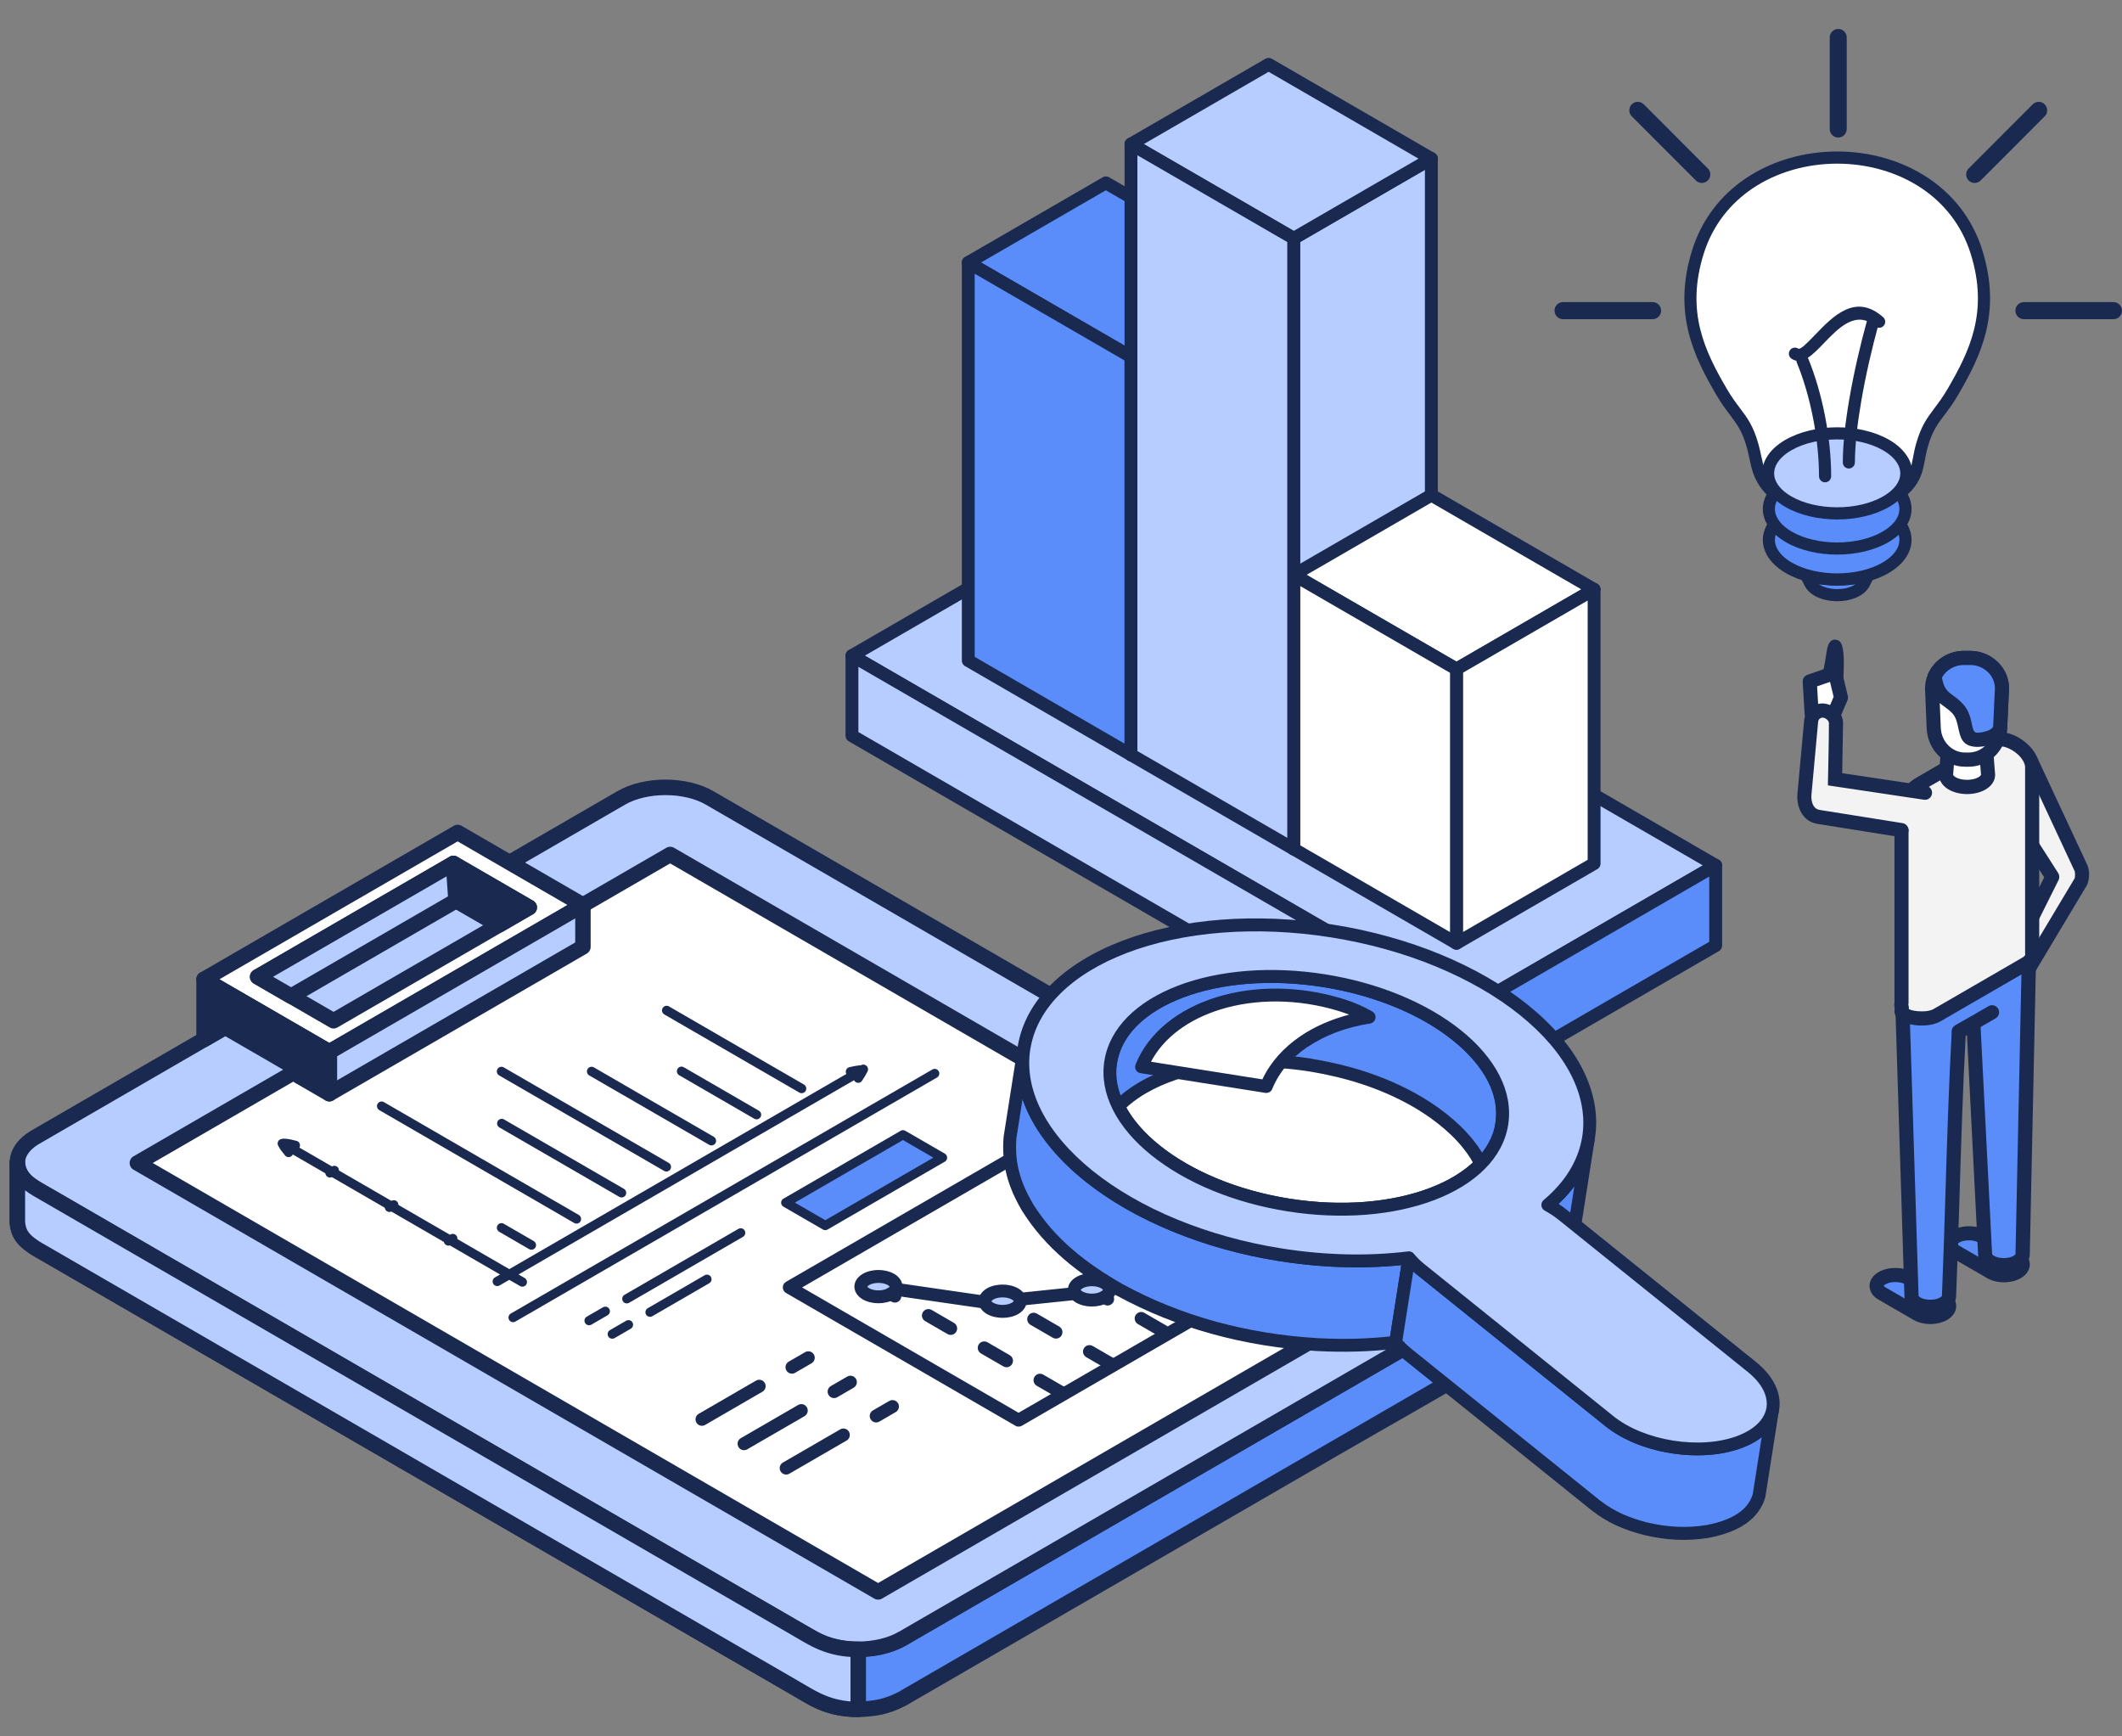 <svg width="220" height="180" viewBox="0 0 220 180" fill="none" xmlns="http://www.w3.org/2000/svg">
<rect x="0" y="0" width="220" height="180" fill="#808080" stroke="none"/>
<g clip-path="url(#clip0_115_16)">
<path fill-rule="evenodd" clip-rule="evenodd" d="M193.705 59.617L193.256 60.498C192.866 61.195 192.04 61.492 191.298 61.632C190.583 61.743 189.952 61.72 189.25 61.544C188.635 61.368 188.014 61.081 187.689 60.498L187.24 59.617C189.266 60.217 191.685 60.217 193.708 59.617H193.705Z" fill="#5A8DF9"/>
<path fill-rule="evenodd" clip-rule="evenodd" d="M194.244 59.937L193.802 60.801C193.542 61.27 193.142 61.6 192.693 61.831C192.28 62.043 191.832 62.17 191.412 62.248L191.36 62.255C190.973 62.314 190.609 62.337 190.245 62.32C189.861 62.304 189.487 62.248 189.097 62.151L189.077 62.144C188.726 62.043 188.365 61.906 188.034 61.704C187.676 61.486 187.361 61.195 187.139 60.797L186.681 59.901C186.525 59.591 186.645 59.213 186.954 59.056C187.104 58.981 187.266 58.968 187.416 59.014C188.365 59.294 189.419 59.435 190.472 59.435C191.526 59.435 192.579 59.294 193.529 59.011C193.86 58.913 194.212 59.105 194.309 59.438C194.361 59.611 194.332 59.79 194.247 59.934L194.244 59.937ZM192.124 60.713C192.215 60.667 192.3 60.615 192.381 60.556C191.757 60.651 191.113 60.7 190.472 60.7C189.832 60.7 189.194 60.651 188.57 60.556L188.687 60.635C188.899 60.765 189.155 60.859 189.419 60.934C189.724 61.01 190.014 61.055 190.297 61.065C190.583 61.075 190.869 61.058 191.171 61.013H191.188C191.51 60.951 191.845 60.856 192.127 60.713H192.124Z" fill="#19294F"/>
<path fill-rule="evenodd" clip-rule="evenodd" d="M195.48 58.867C197.382 57.765 197.977 56.197 197.262 54.801L195.902 52.15H185.036L183.677 54.801C182.964 56.197 183.556 57.768 185.458 58.867C188.225 60.468 192.709 60.468 195.477 58.867H195.48Z" fill="#5A8DF9"/>
<path fill-rule="evenodd" clip-rule="evenodd" d="M195.197 58.303C195.99 57.837 196.511 57.292 196.758 56.728C196.995 56.187 196.976 55.62 196.702 55.085L195.522 52.78H185.416L184.236 55.085C183.963 55.62 183.943 56.19 184.181 56.728C184.431 57.299 184.961 57.853 185.774 58.323C187.062 59.066 188.762 59.438 190.469 59.438C192.176 59.438 193.88 59.066 195.165 58.323L195.197 58.303ZM197.909 57.234C197.558 58.032 196.862 58.782 195.828 59.389L195.795 59.412C194.313 60.269 192.388 60.7 190.472 60.7C188.557 60.7 186.632 60.269 185.15 59.412C184.096 58.799 183.387 58.042 183.033 57.23C182.643 56.34 182.672 55.398 183.124 54.514L184.454 51.916C184.545 51.681 184.772 51.514 185.039 51.514H195.906C196.133 51.518 196.355 51.642 196.462 51.86L197.821 54.511C198.273 55.395 198.302 56.337 197.912 57.23L197.909 57.234Z" fill="#19294F"/>
<path fill-rule="evenodd" clip-rule="evenodd" d="M204.906 26.092C206.906 32.42 204.727 36.738 202.468 40.618C201.043 43.06 200.032 43.409 199.248 46.187C198.777 47.859 198.94 49.154 197.629 50.517C194.033 54.257 186.525 54.364 183.309 50.517C182.096 49.066 182.161 47.859 181.69 46.187C180.906 43.409 179.895 43.06 178.471 40.618C176.211 36.738 174.036 32.42 176.032 26.092C178.087 19.587 184.278 16.336 190.466 16.336C196.654 16.336 202.845 19.587 204.9 26.092H204.906Z" fill="white"/>
<path fill-rule="evenodd" clip-rule="evenodd" d="M205.505 25.902C206.542 29.189 206.496 31.964 205.892 34.422C205.293 36.861 204.162 38.958 203.011 40.934C202.481 41.847 202.003 42.476 201.577 43.04L201.544 43.079C200.865 43.976 200.315 44.719 199.857 46.353C199.733 46.793 199.655 47.217 199.577 47.618C199.356 48.795 199.161 49.832 198.084 50.95C197.883 51.159 197.662 51.365 197.431 51.56C195.519 53.168 192.872 53.986 190.277 53.986C187.67 53.986 185.098 53.161 183.358 51.479C183.17 51.296 182.994 51.11 182.835 50.918C181.84 49.728 181.625 48.72 181.378 47.55C181.297 47.168 181.212 46.767 181.095 46.353C180.627 44.693 180.068 43.953 179.375 43.037C178.946 42.47 178.468 41.84 177.938 40.931C176.787 38.952 175.652 36.858 175.057 34.419C174.455 31.961 174.407 29.186 175.444 25.899C176.465 22.665 178.468 20.197 180.978 18.498C183.735 16.636 187.107 15.703 190.476 15.703C193.844 15.703 197.216 16.636 199.974 18.498C202.484 20.197 204.487 22.665 205.508 25.899L205.505 25.902ZM204.672 34.123C205.222 31.873 205.264 29.32 204.305 26.281C203.375 23.336 201.554 21.09 199.268 19.544C196.725 17.826 193.601 16.965 190.473 16.965C187.345 16.965 184.22 17.826 181.677 19.544C179.391 21.09 177.57 23.336 176.64 26.281C175.681 29.32 175.72 31.869 176.273 34.123C176.829 36.395 177.915 38.4 179.021 40.298C179.521 41.156 179.967 41.749 180.373 42.284C181.144 43.308 181.771 44.136 182.301 46.017C182.431 46.48 182.519 46.898 182.604 47.292C182.818 48.296 183.004 49.164 183.797 50.116C183.937 50.282 184.08 50.439 184.226 50.579C185.722 52.026 187.975 52.737 190.277 52.737C192.58 52.737 194.943 52.017 196.625 50.605C196.816 50.448 197.002 50.272 197.181 50.087C197.997 49.239 198.159 48.375 198.341 47.397C198.423 46.966 198.507 46.513 198.647 46.024C199.171 44.165 199.788 43.334 200.546 42.33L200.572 42.29C200.975 41.756 201.424 41.165 201.925 40.305C203.03 38.404 204.116 36.398 204.672 34.129V34.123Z" fill="#19294F"/>
<path fill-rule="evenodd" clip-rule="evenodd" d="M195.48 55.659C197.382 54.557 197.977 52.988 197.262 51.593L195.902 48.942H185.036L183.677 51.593C182.964 52.988 183.556 54.56 185.458 55.659C188.225 57.26 192.709 57.26 195.477 55.659H195.48Z" fill="#5A8DF9"/>
<path fill-rule="evenodd" clip-rule="evenodd" d="M195.197 55.098C195.99 54.632 196.511 54.087 196.758 53.523C196.995 52.982 196.976 52.414 196.702 51.88L195.522 49.574H185.416L184.236 51.88C183.963 52.414 183.943 52.985 184.181 53.523C184.431 54.094 184.961 54.648 185.774 55.117C187.062 55.861 188.762 56.233 190.469 56.233C192.176 56.233 193.88 55.861 195.165 55.117L195.197 55.098ZM197.909 54.025C197.558 54.827 196.862 55.574 195.828 56.18L195.795 56.203C194.313 57.061 192.388 57.491 190.472 57.491C188.557 57.491 186.632 57.061 185.15 56.203C184.096 55.59 183.387 54.834 183.033 54.022C182.643 53.132 182.672 52.189 183.124 51.306L184.454 48.707C184.545 48.472 184.772 48.309 185.039 48.309H195.906C196.133 48.313 196.355 48.437 196.462 48.655L197.821 51.306C198.273 52.189 198.302 53.132 197.912 54.025H197.909Z" fill="#19294F"/>
<path fill-rule="evenodd" clip-rule="evenodd" d="M195.538 46.138C198.338 47.758 198.338 50.386 195.538 52.007C192.739 53.627 188.203 53.627 185.403 52.007C182.604 50.386 182.604 47.758 185.403 46.138C188.203 44.517 192.742 44.517 195.538 46.138Z" fill="#B7CCFF"/>
<path fill-rule="evenodd" clip-rule="evenodd" d="M195.854 45.59C196.764 46.115 197.418 46.754 197.815 47.439C198.12 47.964 198.27 48.515 198.27 49.069C198.27 49.623 198.117 50.171 197.818 50.699C197.424 51.387 196.771 52.023 195.857 52.548C194.358 53.415 192.411 53.849 190.476 53.849C188.541 53.849 186.593 53.415 185.094 52.548L185.062 52.529C184.168 52.004 183.524 51.374 183.137 50.699C182.835 50.174 182.685 49.623 182.685 49.072C182.685 48.521 182.838 47.97 183.137 47.445C183.53 46.757 184.187 46.121 185.098 45.596L185.137 45.577C186.629 44.723 188.561 44.295 190.482 44.295C192.404 44.295 194.365 44.729 195.864 45.596L195.854 45.59ZM196.729 48.068C196.442 47.569 195.942 47.093 195.226 46.679C193.926 45.926 192.206 45.551 190.473 45.551C188.739 45.551 187.045 45.923 185.748 46.66L185.719 46.679C185.003 47.093 184.503 47.572 184.217 48.068C184.028 48.394 183.934 48.73 183.934 49.069C183.934 49.408 184.028 49.744 184.217 50.07C184.499 50.559 184.99 51.029 185.686 51.44L185.722 51.459C187.023 52.212 188.743 52.587 190.476 52.587C192.209 52.587 193.929 52.209 195.23 51.459C195.945 51.045 196.446 50.569 196.732 50.07C196.92 49.744 197.015 49.408 197.015 49.069C197.015 48.73 196.92 48.394 196.732 48.068H196.729Z" fill="#19294F"/>
<path fill-rule="evenodd" clip-rule="evenodd" d="M192.306 47.938C192.306 48.287 192.027 48.567 191.679 48.567C191.331 48.567 191.055 48.287 191.055 47.938C191.058 46.04 191.318 43.758 191.721 41.416C192.199 38.616 192.882 35.701 193.565 33.229C193.656 32.897 194.004 32.698 194.335 32.789C194.67 32.88 194.865 33.229 194.774 33.562C194.105 35.988 193.431 38.857 192.96 41.625C192.567 43.917 192.313 46.125 192.31 47.934L192.306 47.938ZM189.845 49.366C189.845 49.715 189.562 49.998 189.214 49.998C188.866 49.998 188.587 49.715 188.587 49.366C188.587 47.481 188.372 45.394 187.969 43.331C187.575 41.325 187.01 39.346 186.288 37.595C186.158 37.276 186.307 36.907 186.629 36.773C186.948 36.643 187.315 36.796 187.449 37.116C188.206 38.955 188.798 41.012 189.204 43.089C189.624 45.235 189.848 47.403 189.848 49.366H189.845Z" fill="#19294F"/>
<path fill-rule="evenodd" clip-rule="evenodd" d="M195.239 32.88C195.499 33.112 195.522 33.509 195.294 33.767C195.067 34.028 194.67 34.051 194.41 33.822C192.449 32.088 190.589 34.018 189.116 35.551C187.887 36.825 186.86 37.895 185.754 37.197C185.462 37.011 185.374 36.623 185.556 36.33C185.741 36.036 186.128 35.948 186.421 36.134C186.662 36.288 187.367 35.554 188.209 34.68C190.053 32.763 192.378 30.35 195.236 32.883L195.239 32.88Z" fill="#19294F"/>
<path fill-rule="evenodd" clip-rule="evenodd" d="M191.461 13.375C191.461 13.861 191.067 14.259 190.58 14.259C190.092 14.259 189.698 13.864 189.698 13.375V3.884C189.698 3.398 190.092 3 190.58 3C191.067 3 191.461 3.395 191.461 3.884V13.375Z" fill="#19294F"/>
<path fill-rule="evenodd" clip-rule="evenodd" d="M177.06 17.461C177.404 17.803 177.404 18.361 177.063 18.706C176.721 19.052 176.165 19.052 175.821 18.71L169.178 12.061C168.833 11.719 168.833 11.161 169.175 10.816C169.516 10.47 170.072 10.47 170.417 10.812L177.06 17.461Z" fill="#19294F"/>
<path fill-rule="evenodd" clip-rule="evenodd" d="M171.337 31.318C171.825 31.318 172.218 31.713 172.218 32.202C172.218 32.691 171.825 33.086 171.337 33.086H162.047C161.559 33.086 161.166 32.691 161.166 32.202C161.166 31.713 161.559 31.318 162.047 31.318H171.337Z" fill="#19294F"/>
<path fill-rule="evenodd" clip-rule="evenodd" d="M205.342 18.71C204.997 19.052 204.441 19.052 204.1 18.706C203.758 18.361 203.758 17.803 204.103 17.461L210.746 10.812C211.091 10.47 211.647 10.47 211.988 10.816C212.33 11.161 212.33 11.719 211.985 12.061L205.342 18.71Z" fill="#19294F"/>
<path fill-rule="evenodd" clip-rule="evenodd" d="M209.829 33.086C209.341 33.086 208.948 32.691 208.948 32.202C208.948 31.713 209.341 31.318 209.829 31.318H219.119C219.603 31.318 220 31.713 220 32.202C220 32.691 219.607 33.086 219.119 33.086H209.829Z" fill="#19294F"/>
<path fill-rule="evenodd" clip-rule="evenodd" d="M206.483 81.186L210.492 78.731L215.731 89.592C215.988 90.022 215.939 90.792 215.822 91.059C215.705 91.323 215.789 91.134 215.77 91.167L211.403 99.374C211.335 99.53 211.429 99.491 211.107 99.801C210.782 100.111 209.985 100.212 209.553 99.755C209.12 99.299 209.101 98.8 209.309 98.334L212.564 90.619L206.483 81.189V81.186Z" fill="#F3F3F3"/>
<path fill-rule="evenodd" clip-rule="evenodd" d="M209.884 79.142C209.715 78.776 209.871 78.34 210.236 78.17C210.6 78.001 211.035 78.157 211.204 78.522L216.322 89.494C216.498 89.807 216.576 90.202 216.586 90.573C216.599 91.023 216.501 91.49 216.365 91.757C216.355 91.78 216.342 91.799 216.329 91.819L211.289 100.238C210.931 101.03 210.216 101.415 209.533 101.444C209.273 101.454 209.016 101.412 208.785 101.32C208.535 101.223 208.311 101.066 208.135 100.854C207.745 100.391 207.605 99.703 207.982 98.852L207.998 98.82L211.933 90.948L206.922 83.123C206.704 82.784 206.802 82.327 207.143 82.109C207.481 81.89 207.937 81.988 208.155 82.331L213.386 90.505C213.52 90.717 213.542 90.987 213.425 91.229L209.309 99.465C209.205 99.706 209.201 99.85 209.254 99.912C209.267 99.928 209.289 99.941 209.322 99.954C209.371 99.974 209.426 99.98 209.481 99.98C209.666 99.974 209.865 99.856 209.966 99.622C209.979 99.592 209.992 99.563 210.011 99.537L215.08 91.069C215.116 90.994 215.139 90.818 215.132 90.609C215.129 90.45 215.106 90.299 215.054 90.218C215.041 90.195 215.032 90.176 215.019 90.153L209.888 79.145L209.884 79.142Z" fill="#19294F"/>
<path fill-rule="evenodd" clip-rule="evenodd" d="M202.76 129.769C202.38 129.551 202.191 129.261 202.191 128.97C202.191 128.68 202.383 128.393 202.76 128.171C203.141 127.953 203.638 127.842 204.139 127.842C204.64 127.842 205.134 127.953 205.514 128.171L209.133 130.268C209.514 130.487 209.702 130.777 209.702 131.064C209.702 131.351 209.514 131.641 209.133 131.862C208.753 132.081 208.255 132.192 207.758 132.192C207.26 132.192 206.763 132.081 206.382 131.862L202.763 129.766L202.76 129.769Z" fill="#5A8DF9"/>
<path fill-rule="evenodd" clip-rule="evenodd" d="M202.399 130.402C202.116 130.239 201.898 130.043 201.746 129.831C201.729 129.808 201.716 129.789 201.703 129.766C201.541 129.515 201.459 129.247 201.459 128.974C201.459 128.677 201.554 128.383 201.746 128.116C201.898 127.904 202.116 127.708 202.399 127.545C202.646 127.402 202.929 127.294 203.228 127.223C203.531 127.151 203.843 127.115 204.142 127.115C204.441 127.115 204.753 127.151 205.056 127.223C205.355 127.294 205.638 127.402 205.885 127.545L205.924 127.568L209.504 129.639C209.787 129.802 210.005 129.997 210.157 130.209C210.174 130.232 210.187 130.252 210.2 130.275C210.362 130.526 210.444 130.793 210.444 131.067C210.444 131.364 210.349 131.657 210.157 131.924C210.005 132.14 209.787 132.335 209.507 132.498L209.458 132.524C209.221 132.655 208.958 132.753 208.678 132.821C208.376 132.893 208.063 132.929 207.761 132.929C207.459 132.929 207.15 132.893 206.847 132.821C206.551 132.749 206.269 132.642 206.021 132.498L202.402 130.402H202.399ZM202.936 128.977C202.975 129.029 203.036 129.084 203.128 129.137L206.747 131.233C206.87 131.305 207.02 131.36 207.182 131.399C207.358 131.442 207.553 131.461 207.758 131.461C207.963 131.461 208.161 131.442 208.337 131.399C208.486 131.364 208.623 131.315 208.74 131.249L208.769 131.23C208.86 131.174 208.925 131.122 208.961 131.07V131.064C208.919 131.011 208.854 130.956 208.766 130.904L205.183 128.83L205.14 128.807C205.013 128.736 204.867 128.68 204.708 128.641C204.532 128.599 204.337 128.579 204.132 128.579C203.927 128.579 203.729 128.599 203.553 128.641C203.394 128.68 203.245 128.736 203.121 128.807C203.033 128.859 202.968 128.912 202.929 128.967V128.974L202.936 128.977Z" fill="#19294F"/>
<path fill-rule="evenodd" clip-rule="evenodd" d="M195.129 134.093C194.748 133.874 194.56 133.584 194.56 133.294C194.56 133.004 194.752 132.717 195.129 132.495C195.509 132.277 196.007 132.166 196.504 132.166C197.002 132.166 197.502 132.277 197.883 132.495L201.502 134.592C201.882 134.81 202.071 135.1 202.071 135.391C202.071 135.681 201.882 135.968 201.502 136.186C201.121 136.408 200.624 136.515 200.127 136.515C199.629 136.515 199.132 136.405 198.751 136.186L195.132 134.09L195.129 134.093Z" fill="#5A8DF9"/>
<path fill-rule="evenodd" clip-rule="evenodd" d="M194.765 134.729C194.482 134.566 194.261 134.37 194.111 134.158C194.095 134.138 194.082 134.116 194.069 134.093C193.906 133.842 193.825 133.571 193.825 133.297C193.825 133 193.919 132.707 194.111 132.44C194.264 132.228 194.479 132.032 194.765 131.869C195.012 131.726 195.295 131.618 195.594 131.546C195.896 131.474 196.208 131.439 196.507 131.439C196.807 131.439 197.122 131.474 197.421 131.546C197.72 131.618 198.003 131.726 198.25 131.869L198.289 131.892L201.869 133.962C202.152 134.125 202.37 134.321 202.523 134.533C202.539 134.556 202.552 134.575 202.565 134.598C202.728 134.849 202.809 135.117 202.809 135.394C202.809 135.69 202.715 135.984 202.523 136.251C202.37 136.466 202.152 136.662 201.873 136.825L201.824 136.851C201.586 136.982 201.323 137.079 201.043 137.148C200.741 137.22 200.429 137.256 200.127 137.256C199.824 137.256 199.515 137.22 199.213 137.148C198.917 137.076 198.637 136.969 198.387 136.825L194.768 134.729H194.765ZM195.301 133.3C195.34 133.353 195.402 133.408 195.493 133.46L199.112 135.557C199.236 135.628 199.385 135.684 199.548 135.723C199.72 135.765 199.918 135.785 200.123 135.785C200.328 135.785 200.526 135.762 200.699 135.723C200.848 135.687 200.985 135.638 201.102 135.573L201.131 135.553C201.226 135.498 201.287 135.446 201.326 135.394H201.33V135.387C201.287 135.335 201.222 135.28 201.134 135.227L197.551 133.154L197.509 133.131C197.382 133.056 197.236 133 197.077 132.965C196.901 132.922 196.706 132.903 196.498 132.903C196.29 132.903 196.095 132.922 195.922 132.965C195.763 133.004 195.613 133.059 195.49 133.131C195.402 133.183 195.337 133.235 195.298 133.287H195.295L195.301 133.294V133.3Z" fill="#19294F"/>
<path fill-rule="evenodd" clip-rule="evenodd" d="M208.597 97.544C209.621 97.942 210.346 98.94 210.346 100.107C210.346 100.186 210.343 100.261 210.336 100.339L209.706 130.02C209.706 130.31 209.517 130.597 209.137 130.819C208.756 131.037 208.259 131.148 207.761 131.148C207.264 131.148 206.766 131.037 206.386 130.819C206.005 130.601 205.817 130.31 205.817 130.02L204.604 106.074L203.092 106.929C202.585 116.146 202.455 125.168 202.077 134.344C202.077 134.634 201.889 134.921 201.508 135.143C201.128 135.361 200.63 135.472 200.133 135.472C199.636 135.472 199.138 135.361 198.758 135.143C198.377 134.924 198.189 134.634 198.189 134.344L197.255 104.662C197.249 104.587 197.246 104.512 197.246 104.434C197.246 102.797 198.257 102.269 199.45 101.594L203.339 99.39L206.103 97.822C206.952 97.355 207.777 97.228 208.607 97.548L208.597 97.544Z" fill="#5A8DF9"/>
<path fill-rule="evenodd" clip-rule="evenodd" d="M208.86 96.863C209.517 97.121 210.079 97.571 210.473 98.144C210.857 98.705 211.081 99.38 211.081 100.107C211.078 100.205 211.078 100.313 211.068 100.411L210.44 130.017C210.44 130.314 210.346 130.607 210.154 130.874C210.001 131.09 209.783 131.285 209.504 131.448L209.455 131.474C209.218 131.605 208.954 131.703 208.675 131.771C208.372 131.843 208.06 131.879 207.758 131.879C207.455 131.879 207.146 131.843 206.844 131.771C206.548 131.699 206.265 131.592 206.018 131.448C205.735 131.285 205.514 131.09 205.365 130.878C205.348 130.855 205.335 130.835 205.322 130.813C205.16 130.561 205.078 130.291 205.078 130.017V129.997L203.927 107.291L203.794 107.366C203.498 112.834 203.336 118.191 203.17 123.551C203.059 127.154 202.949 130.757 202.802 134.341C202.802 134.637 202.708 134.931 202.516 135.198C202.363 135.413 202.146 135.609 201.866 135.772L201.817 135.798C201.58 135.928 201.316 136.026 201.037 136.095C200.734 136.166 200.422 136.202 200.12 136.202C199.817 136.202 199.509 136.166 199.206 136.095C198.91 136.023 198.631 135.915 198.38 135.772C198.097 135.609 197.879 135.413 197.727 135.201C197.71 135.182 197.697 135.159 197.684 135.136C197.522 134.885 197.441 134.614 197.441 134.341V134.301L196.511 104.718L196.498 104.428C196.498 102.409 197.626 101.77 198.985 101.004L199.076 100.952C201.294 99.693 203.508 98.402 205.739 97.173C206.246 96.892 206.753 96.716 207.264 96.654C207.794 96.589 208.324 96.654 208.857 96.86L208.86 96.863ZM209.263 98.969C209.036 98.637 208.71 98.376 208.333 98.226C208.037 98.112 207.738 98.076 207.439 98.112C207.12 98.151 206.789 98.268 206.444 98.457L199.801 102.224L199.704 102.279C198.754 102.814 197.967 103.26 197.967 104.431V104.516L197.974 104.601V104.636L198.907 134.256C198.907 134.279 198.91 134.305 198.91 134.331L198.92 134.347C198.959 134.399 199.021 134.455 199.112 134.507C199.235 134.579 199.385 134.634 199.548 134.673C199.72 134.715 199.918 134.735 200.123 134.735C200.328 134.735 200.526 134.715 200.699 134.673C200.848 134.637 200.985 134.588 201.102 134.523L201.131 134.507C201.225 134.451 201.287 134.399 201.326 134.347C201.333 134.341 201.333 134.347 201.333 134.344V134.314C201.482 130.669 201.593 127.092 201.703 123.515C201.872 117.976 202.045 112.446 202.35 106.889C202.363 106.648 202.497 106.42 202.721 106.293L204.191 105.461C204.295 105.393 204.422 105.35 204.555 105.344C204.958 105.324 205.3 105.637 205.319 106.042L206.529 129.929C206.532 129.955 206.535 129.984 206.535 130.014L206.545 130.03C206.584 130.082 206.646 130.138 206.737 130.187C206.86 130.258 207.01 130.314 207.172 130.353C207.348 130.395 207.543 130.415 207.748 130.415C207.953 130.415 208.151 130.395 208.327 130.353C208.476 130.317 208.613 130.268 208.73 130.203L208.759 130.183C208.85 130.131 208.915 130.076 208.951 130.027C208.958 130.02 208.958 130.027 208.958 130.023L209.585 100.388C209.585 100.352 209.585 100.319 209.585 100.283L209.592 100.199V100.114C209.592 99.69 209.462 99.299 209.244 98.979L209.263 98.969Z" fill="#19294F"/>
<path fill-rule="evenodd" clip-rule="evenodd" d="M202.598 77.378C203.336 77.805 204.532 77.805 205.27 77.378C206.008 76.951 206.008 76.256 205.27 75.829C204.532 75.402 203.332 75.402 202.594 75.829C201.856 76.256 201.856 76.951 202.594 77.378H202.598Z" fill="white"/>
<path fill-rule="evenodd" clip-rule="evenodd" d="M202.965 76.742C203.219 76.889 203.57 76.964 203.934 76.964C204.298 76.964 204.649 76.892 204.903 76.742C204.991 76.693 205.049 76.644 205.082 76.602C205.049 76.559 204.991 76.51 204.903 76.462L204.874 76.445C204.623 76.311 204.282 76.243 203.931 76.243C203.579 76.243 203.212 76.315 202.958 76.462C202.871 76.514 202.812 76.559 202.78 76.602C202.812 76.647 202.871 76.693 202.955 76.742H202.965ZM203.934 78.431C203.329 78.431 202.715 78.291 202.23 78.01C201.898 77.818 201.658 77.58 201.505 77.316V77.312C201.375 77.084 201.307 76.843 201.307 76.602H201.31C201.31 76.377 201.365 76.152 201.476 75.943C201.485 75.924 201.495 75.907 201.505 75.888C201.658 75.624 201.898 75.385 202.227 75.193C202.711 74.913 203.326 74.772 203.927 74.772C204.529 74.772 205.104 74.903 205.582 75.167L205.631 75.193C205.96 75.382 206.2 75.624 206.353 75.884V75.888C206.483 76.116 206.551 76.357 206.551 76.598C206.551 76.84 206.486 77.084 206.353 77.312C206.2 77.577 205.956 77.818 205.631 78.007C205.147 78.287 204.532 78.428 203.927 78.428L203.934 78.431Z" fill="#19294F"/>
<path fill-rule="evenodd" clip-rule="evenodd" d="M210.021 99.912C210.544 99.609 210.765 99.198 210.681 98.803V79.406C210.483 77.635 207.885 76.135 206.743 76.794L201.193 80.009L199.135 81.199C198.266 81.685 197.164 82.722 197.138 83.945V103.961C197.109 104.082 197.109 104.206 197.138 104.327V104.411L197.158 104.402C197.242 104.656 196.917 104.881 197.538 105.24C198.159 105.598 199.908 105.765 200.812 105.24L210.018 99.909L210.021 99.912Z" fill="#F3F3F3"/>
<path fill-rule="evenodd" clip-rule="evenodd" d="M210.453 100.505C210.414 100.535 210.372 100.561 210.327 100.58L201.18 105.875C200.644 106.185 199.928 106.309 199.245 106.309C198.439 106.309 197.62 106.13 197.181 105.875C196.368 105.406 196.374 104.988 196.433 104.594C196.416 104.535 196.41 104.473 196.41 104.411V104.395C196.397 104.31 196.387 104.229 196.387 104.144C196.387 104.056 196.394 103.965 196.41 103.873V83.931C196.426 83.227 196.703 82.588 197.096 82.044C197.571 81.395 198.218 80.876 198.78 80.56L206.383 76.162C206.613 76.028 206.87 75.95 207.143 75.917C207.8 75.842 208.587 76.06 209.296 76.471C209.979 76.866 210.616 77.453 211.006 78.128C211.211 78.483 211.351 78.868 211.406 79.269C211.413 79.311 211.419 79.357 211.419 79.403V98.748C211.471 99.1 211.396 99.449 211.205 99.775C211.042 100.045 210.795 100.296 210.46 100.502L210.453 100.505ZM209.706 99.25C209.823 99.175 209.901 99.1 209.946 99.028C209.966 98.999 209.972 98.973 209.969 98.953C209.959 98.904 209.953 98.852 209.953 98.803V79.445C209.923 79.249 209.849 79.054 209.741 78.868C209.481 78.415 209.046 78.017 208.568 77.743C208.116 77.482 207.654 77.339 207.303 77.378C207.225 77.388 207.16 77.404 207.114 77.43C204.578 78.897 202.045 80.397 199.496 81.841C199.083 82.073 198.611 82.448 198.276 82.908C198.042 83.231 197.876 83.592 197.87 83.964V103.965C197.87 104.023 197.863 104.079 197.85 104.134V104.147V104.167C197.86 104.19 197.867 104.216 197.87 104.239C197.912 104.389 197.912 104.506 197.899 104.614V104.607L197.88 104.741C197.886 104.698 197.893 104.656 197.899 104.614V104.607C198.14 104.744 198.667 104.842 199.242 104.842C199.707 104.842 200.162 104.777 200.452 104.607L209.595 99.312C209.631 99.286 209.667 99.266 209.706 99.247V99.25Z" fill="#19294F"/>
<path fill-rule="evenodd" clip-rule="evenodd" d="M202.045 76.602H205.827L206.103 80.208C206.109 80.247 206.113 80.283 206.113 80.319C206.113 80.642 205.901 80.964 205.475 81.209C204.623 81.701 203.248 81.701 202.396 81.209C201.97 80.964 201.759 80.642 201.759 80.319C201.759 80.283 201.759 80.244 201.769 80.208L202.045 76.602Z" fill="white"/>
<path fill-rule="evenodd" clip-rule="evenodd" d="M202.045 75.868H206.503L206.831 80.123C206.834 80.149 206.838 80.179 206.841 80.211C206.844 80.254 206.847 80.293 206.847 80.322C206.847 80.642 206.747 80.951 206.545 81.232C206.379 81.463 206.145 81.672 205.843 81.848C205.303 82.161 204.614 82.317 203.937 82.317C203.261 82.317 202.575 82.161 202.035 81.848C201.733 81.672 201.499 81.463 201.333 81.232C201.131 80.948 201.03 80.638 201.03 80.322H201.027C201.027 80.257 201.03 80.192 201.04 80.126L201.369 75.871H202.045V75.868ZM205.147 77.335H202.721L202.497 80.26L202.49 80.316H202.487C202.487 80.316 202.497 80.345 202.516 80.371C202.565 80.436 202.646 80.505 202.76 80.573C203.069 80.752 203.495 80.841 203.934 80.841C204.373 80.841 204.799 80.752 205.108 80.573C205.222 80.508 205.303 80.436 205.352 80.371H205.355C205.374 80.345 205.384 80.325 205.384 80.316L205.378 80.26L205.153 77.335H205.147Z" fill="#19294F"/>
<path fill-rule="evenodd" clip-rule="evenodd" d="M204.289 68.206H203.58C201.785 68.206 200.24 69.68 200.315 71.479L200.484 75.474C200.559 77.273 201.954 78.747 203.749 78.747H204.106C205.901 78.747 207.286 77.273 207.371 75.474L207.556 71.479C207.641 69.683 206.087 68.206 204.292 68.206H204.289Z" fill="white"/>
<path fill-rule="evenodd" clip-rule="evenodd" d="M204.288 68.939H203.469C202.812 68.965 202.201 69.252 201.755 69.692C201.32 70.123 201.047 70.707 201.047 71.352V71.45L201.212 75.444C201.242 76.162 201.538 76.814 202.006 77.283C202.455 77.733 203.063 78.01 203.745 78.01H204.103C204.786 78.01 205.391 77.733 205.836 77.287C206.304 76.817 206.604 76.162 206.636 75.441L206.821 71.447V71.339C206.821 70.703 206.548 70.123 206.116 69.696C205.67 69.256 205.062 68.972 204.409 68.943H204.285L204.288 68.939ZM203.58 67.472H204.288C204.318 67.472 204.379 67.472 204.474 67.479C205.501 67.528 206.451 67.968 207.143 68.652C207.846 69.347 208.288 70.296 208.288 71.342C208.288 71.368 208.288 71.424 208.281 71.512L208.096 75.506C208.044 76.605 207.592 77.606 206.873 78.327C206.161 79.041 205.196 79.481 204.103 79.481H203.745C202.653 79.481 201.684 79.037 200.969 78.323C200.25 77.603 199.798 76.602 199.749 75.503L199.583 71.509L199.577 71.355C199.577 70.302 200.019 69.353 200.725 68.652C201.421 67.964 202.373 67.524 203.407 67.479L203.573 67.472H203.58Z" fill="#19294F"/>
<path fill-rule="evenodd" clip-rule="evenodd" d="M206.165 104.301C206.513 104.098 206.958 104.219 207.16 104.571C207.361 104.92 207.241 105.37 206.89 105.569L203.45 107.561C203.102 107.763 202.656 107.643 202.455 107.291C202.253 106.942 202.373 106.492 202.725 106.293L206.165 104.301Z" fill="#19294F"/>
<path fill-rule="evenodd" clip-rule="evenodd" d="M204.288 68.206H203.58C202.263 68.206 201.082 68.998 200.575 70.133C200.907 72.487 201.843 72.268 202.949 73.452C204.116 74.698 203.365 76.582 204.874 76.693C205.459 76.735 206.747 76.494 207.182 75.832L207.348 75.689C207.355 75.617 207.361 75.545 207.364 75.47L207.55 71.476C207.634 69.679 206.08 68.202 204.285 68.202L204.288 68.206Z" fill="#5A8DF9"/>
<path fill-rule="evenodd" clip-rule="evenodd" d="M204.288 68.939H203.58C203.069 68.939 202.585 69.089 202.181 69.347C201.827 69.575 201.531 69.882 201.333 70.243C201.534 71.404 201.938 71.698 202.445 72.063C202.757 72.291 203.102 72.539 203.479 72.943C204.129 73.638 204.295 74.411 204.441 75.092C204.539 75.552 204.62 75.93 204.922 75.953C205.176 75.972 205.618 75.914 206.025 75.764L206.077 75.747C206.301 75.659 206.49 75.549 206.571 75.425C206.591 75.392 206.613 75.363 206.639 75.337L206.821 71.443V71.336C206.821 70.7 206.548 70.12 206.116 69.692C205.67 69.252 205.062 68.969 204.409 68.939H204.285H204.288ZM203.58 67.472H204.288C204.318 67.472 204.379 67.472 204.474 67.478C205.501 67.527 206.451 67.968 207.143 68.652C207.846 69.347 208.288 70.296 208.288 71.342C208.288 71.368 208.288 71.424 208.281 71.512L208.09 75.637L208.077 75.767C208.057 75.95 207.972 76.122 207.823 76.25L207.719 76.338C207.446 76.693 207.039 76.947 206.6 77.12C206.581 77.13 206.558 77.14 206.535 77.146C205.934 77.371 205.241 77.45 204.822 77.42C203.424 77.319 203.238 76.452 203.014 75.402C202.907 74.909 202.786 74.349 202.416 73.951C202.136 73.651 201.85 73.445 201.586 73.253C200.767 72.656 200.123 72.19 199.847 70.231C199.831 70.1 199.847 69.963 199.905 69.833C200.221 69.128 200.747 68.532 201.395 68.114C202.032 67.707 202.783 67.469 203.576 67.469L203.58 67.472Z" fill="#19294F"/>
<path fill-rule="evenodd" clip-rule="evenodd" d="M187.826 73.996L190.056 74.205L190.866 72.304L190.394 70.335C190.401 69.735 190.547 67.169 190.313 67.064C190.098 66.97 190.017 68.789 189.673 69.93L187.624 70.641L187.826 73.996Z" fill="white"/>
<path fill-rule="evenodd" clip-rule="evenodd" d="M188.518 73.325L189.595 73.426L190.102 72.236L189.728 70.684L188.388 71.15L188.518 73.325ZM189.991 74.936L187.8 74.73C187.429 74.717 187.12 74.42 187.097 74.042L186.896 70.687C186.876 70.367 187.068 70.061 187.387 69.953L189.065 69.37C189.159 68.959 189.234 68.476 189.296 68.056C189.377 67.534 189.442 67.1 189.552 66.849C189.77 66.357 190.105 66.178 190.603 66.396C191.243 66.68 191.175 68.662 191.136 69.81L191.123 70.26L191.562 72.096C191.611 72.255 191.604 72.431 191.536 72.598L190.726 74.499C190.606 74.782 190.31 74.968 189.988 74.939L189.991 74.936Z" fill="#19294F"/>
<path fill-rule="evenodd" clip-rule="evenodd" d="M197.138 86.058C199.008 86.344 199.847 82.223 198.127 81.962L190.245 80.785L190.339 75.007C190.349 74.838 190.417 74.916 190.264 74.492C190.115 74.072 189.201 73.498 188.609 73.71C188.018 73.921 187.777 74.362 187.751 74.87L187.097 82.001C186.883 84.359 187.914 84.652 189.978 84.968L197.132 86.061L197.138 86.058Z" fill="#F3F3F3"/>
<path fill-rule="evenodd" clip-rule="evenodd" d="M199.684 81.454C200.084 81.512 200.361 81.884 200.302 82.285C200.243 82.686 199.873 82.963 199.473 82.904L189.507 81.414C189.543 79.269 189.614 77.101 189.614 74.962C189.614 74.922 189.608 74.883 189.595 74.841C189.552 74.727 189.461 74.619 189.344 74.538C189.221 74.45 189.081 74.394 188.957 74.388C188.921 74.388 188.889 74.388 188.863 74.398C188.726 74.447 188.635 74.508 188.583 74.58C188.525 74.662 188.496 74.772 188.489 74.9L187.803 82.393C187.767 82.8 187.835 83.224 188.027 83.54C188.157 83.755 188.362 83.912 188.642 83.958L197.255 85.33C197.652 85.396 197.925 85.771 197.863 86.168C197.802 86.569 197.424 86.84 197.028 86.778L188.414 85.405C187.666 85.285 187.133 84.871 186.788 84.31C186.421 83.716 186.288 82.96 186.353 82.262L187.032 74.831C187.052 74.424 187.169 74.039 187.413 73.71C187.634 73.41 187.949 73.168 188.372 73.015C188.583 72.94 188.814 72.911 189.045 72.924C189.442 72.947 189.851 73.1 190.193 73.344C190.541 73.592 190.83 73.941 190.976 74.349C191.055 74.567 191.09 74.802 191.077 75.05L190.993 80.153L199.691 81.454H199.684Z" fill="#19294F"/>
<path fill-rule="evenodd" clip-rule="evenodd" d="M1.803 120.522V126.743C1.914 128.074 2.626 128.713 3.699 129.401L84.364 176.102C85.938 176.924 87.193 177.149 88.952 177.201C90.708 177.152 91.969 176.924 93.54 176.106L103.369 170.416L109.219 167.028L138.564 150.037L143.673 147.08L154.243 140.959C155.313 140.275 156.032 139.629 156.139 138.302V132.081C156.032 133.408 155.313 134.05 154.243 134.738L143.673 140.858L138.564 143.816L109.219 160.807L103.369 164.195L93.54 169.884C91.969 170.706 90.711 170.931 88.952 170.98C87.193 170.931 85.934 170.706 84.364 169.884L3.699 123.179C2.626 122.491 1.914 121.852 1.803 120.522Z" fill="#5A8DF9"/>
<path fill-rule="evenodd" clip-rule="evenodd" d="M2.606 123.395V126.711C2.652 127.183 2.795 127.529 3.016 127.809C3.276 128.139 3.653 128.419 4.115 128.713L84.731 175.385C85.46 175.763 86.103 176.004 86.76 176.151C87.43 176.301 88.129 176.366 88.952 176.389C89.768 176.366 90.467 176.301 91.14 176.151C91.797 176.001 92.431 175.766 93.14 175.401C108.146 166.712 123.155 158.022 138.164 149.333L138.21 149.31L153.827 140.268C154.289 139.971 154.666 139.691 154.926 139.365C155.151 139.081 155.294 138.739 155.339 138.269V134.947C155.134 135.103 154.91 135.253 154.676 135.407L154.647 135.423L144.076 141.546L144.03 141.569L138.968 144.5L93.943 170.569C93.917 170.582 93.891 170.598 93.865 170.608C93.033 171.039 92.275 171.319 91.491 171.495C90.704 171.671 89.901 171.746 88.971 171.772H88.929C87.999 171.746 87.196 171.671 86.412 171.495C85.609 171.312 84.839 171.029 83.996 170.589C83.971 170.576 83.948 170.562 83.925 170.546L3.296 123.871C3.27 123.854 3.247 123.841 3.224 123.825C3.006 123.681 2.798 123.541 2.603 123.395H2.606ZM1 126.743V120.522C1 120.108 1.319 119.756 1.738 119.72C2.18 119.684 2.567 120.013 2.603 120.457C2.642 120.949 2.788 121.304 3.016 121.591C3.27 121.911 3.64 122.188 4.089 122.478C30.17 137.164 58.524 156.023 84.731 169.167C85.46 169.548 86.103 169.786 86.76 169.936C87.43 170.09 88.129 170.152 88.952 170.174C89.768 170.152 90.467 170.086 91.14 169.936C91.794 169.79 92.428 169.555 93.13 169.19C107.987 160.334 123.197 151.781 138.164 143.118L143.23 140.187L143.273 140.161L153.844 134.04C154.296 133.75 154.669 133.47 154.926 133.147C155.151 132.863 155.297 132.518 155.339 132.042C155.359 131.615 155.71 131.272 156.139 131.272C156.568 131.272 156.942 131.631 156.942 132.078V138.361C156.871 139.199 156.604 139.831 156.181 140.366C155.791 140.862 155.281 141.243 154.676 141.631C149.538 144.732 144.216 147.689 139.01 150.702L138.968 150.728L93.943 176.797L93.914 176.813C93.062 177.256 92.291 177.543 91.495 177.723C90.711 177.899 89.911 177.974 88.984 178H88.932C88.002 177.974 87.199 177.902 86.416 177.723C85.612 177.54 84.842 177.256 84 176.816L83.971 176.797L3.266 130.076C2.662 129.688 2.151 129.306 1.761 128.81C1.341 128.282 1.078 127.663 1.003 126.841C1 126.808 0.997 126.776 0.997 126.743H1Z" fill="#19294F"/>
<path fill-rule="evenodd" clip-rule="evenodd" d="M93.537 169.878L154.24 134.732C156.767 133.271 156.767 130.881 154.24 129.42L73.575 82.719C71.049 81.258 66.926 81.258 64.399 82.719L54.57 88.408L48.72 91.796L19.375 108.787L14.267 111.744L3.696 117.865C1.166 119.329 1.169 121.715 3.696 123.176L84.361 169.878C86.887 171.338 91.007 171.342 93.537 169.878Z" fill="#B7CCFF"/>
<path fill-rule="evenodd" clip-rule="evenodd" d="M93.182 169.16L153.844 134.04C154.452 133.685 154.874 133.287 155.112 132.873C155.261 132.612 155.336 132.345 155.336 132.074C155.336 131.804 155.261 131.54 155.112 131.279C154.874 130.865 154.452 130.467 153.844 130.115L73.179 83.413C72.044 82.754 70.525 82.425 68.994 82.425C67.462 82.425 65.941 82.754 64.806 83.41L54.976 89.103L54.931 89.126L49.123 92.487L19.778 109.478L19.733 109.504L4.096 118.559C3.491 118.908 3.068 119.309 2.828 119.726C2.678 119.987 2.603 120.255 2.603 120.519H2.6C2.6 120.783 2.675 121.05 2.828 121.314C3.065 121.728 3.488 122.126 4.099 122.478L84.764 169.18L84.803 169.203C85.935 169.845 87.437 170.165 88.952 170.165C90.467 170.165 92.002 169.835 93.14 169.177L93.186 169.154L93.182 169.16ZM154.64 135.429L93.979 170.549L93.937 170.576C92.545 171.381 90.74 171.782 88.949 171.782C87.157 171.782 85.392 171.387 84.01 170.602L83.961 170.576L3.296 123.871C2.441 123.375 1.823 122.772 1.442 122.113C1.15 121.601 1.004 121.063 1.004 120.519H1C1 119.974 1.147 119.436 1.442 118.921C1.816 118.269 2.437 117.666 3.299 117.167L18.933 108.115L18.975 108.089L48.32 91.098L54.128 87.737L54.17 87.71L63.999 82.021C65.388 81.215 67.196 80.814 68.984 80.814C70.772 80.814 72.584 81.215 73.972 82.021L154.637 128.722C155.492 129.218 156.11 129.821 156.487 130.477C156.783 130.992 156.929 131.53 156.929 132.071C156.929 132.612 156.783 133.154 156.487 133.665C156.11 134.321 155.492 134.924 154.637 135.42L154.64 135.429Z" fill="#19294F"/>
<path fill-rule="evenodd" clip-rule="evenodd" d="M69.478 88.578L146.28 133.043L91.04 165.026L14.237 120.561C32.651 109.902 51.065 99.24 69.478 88.578Z" fill="white"/>
<path fill-rule="evenodd" clip-rule="evenodd" d="M69.891 87.89L146.684 132.348C147.067 132.57 147.197 133.062 146.976 133.444C146.895 133.587 146.775 133.692 146.638 133.76L91.439 165.717C91.179 165.867 90.874 165.854 90.633 165.711L13.841 121.256C13.457 121.037 13.327 120.545 13.545 120.163C13.616 120.036 13.72 119.938 13.837 119.87L69.078 87.886C69.338 87.737 69.647 87.746 69.891 87.893V87.89ZM144.681 133.043L69.478 89.504L15.837 120.561L91.039 164.1L144.681 133.043Z" fill="#19294F"/>
<path fill-rule="evenodd" clip-rule="evenodd" d="M34.143 109.038L21.153 101.516L47.446 86.295L60.436 93.818L34.143 109.038ZM54.879 94.069C52.04 92.425 49.845 91.154 47.007 89.51C40.24 93.426 33.477 97.342 26.71 101.262C29.549 102.905 31.744 104.177 34.582 105.82C41.349 101.901 48.112 97.988 54.879 94.069Z" fill="white"/>
<path fill-rule="evenodd" clip-rule="evenodd" d="M33.743 109.733L20.753 102.21C20.373 101.989 20.24 101.496 20.461 101.115C20.542 100.971 20.662 100.864 20.799 100.799L47.049 85.601C47.309 85.451 47.615 85.464 47.855 85.607L60.836 93.123C61.219 93.342 61.349 93.834 61.131 94.215C61.057 94.346 60.953 94.447 60.829 94.515L34.547 109.733C34.29 109.879 33.987 109.87 33.75 109.733H33.743ZM22.753 101.516L34.147 108.112L58.839 93.818L47.446 87.221L22.753 101.516ZM53.279 94.069L47.007 90.436L28.31 101.262L34.582 104.894L53.279 94.069ZM47.407 88.816C47.146 88.666 46.837 88.676 46.597 88.822L26.31 100.567C25.927 100.789 25.797 101.281 26.018 101.663C26.099 101.806 26.219 101.91 26.356 101.979L34.186 106.511C34.446 106.661 34.751 106.648 34.992 106.505L55.275 94.76C55.659 94.538 55.789 94.049 55.571 93.668C55.5 93.54 55.396 93.443 55.279 93.374L47.407 88.816Z" fill="#19294F"/>
<path fill-rule="evenodd" clip-rule="evenodd" d="M60.435 98.161L34.143 113.381V111.532V109.035L60.435 93.814V98.161Z" fill="#B7CCFF"/>
<path fill-rule="evenodd" clip-rule="evenodd" d="M60.813 98.865L34.543 114.072C34.16 114.294 33.672 114.161 33.454 113.776C33.383 113.649 33.347 113.512 33.347 113.378H33.343V109.035C33.343 108.709 33.535 108.432 33.812 108.304L60.039 93.12C60.423 92.898 60.91 93.032 61.128 93.417C61.2 93.544 61.236 93.681 61.236 93.814V98.157C61.236 98.464 61.063 98.728 60.813 98.865ZM34.947 111.992L59.636 97.698V95.203L34.947 109.498V111.992Z" fill="#19294F"/>
<path fill-rule="evenodd" clip-rule="evenodd" d="M1.803 120.522V126.743C1.849 127.284 1.992 127.712 2.223 128.074C2.811 129.009 4.161 129.665 5.097 130.209L19.658 138.641L42.497 151.863L66.119 165.541L82.211 174.857C83.707 175.724 84.927 176.546 86.643 176.95C87.407 177.129 88.194 177.214 88.978 177.198V170.977C87.989 170.999 86.991 170.853 86.038 170.566C84.787 170.184 83.86 169.591 82.741 168.942L68.337 160.601L45.273 147.249L22.246 133.92L5.25 124.079C4.44 123.61 3.439 123.111 2.753 122.478C2.216 121.986 1.875 121.406 1.803 120.522Z" fill="#B7CCFF"/>
<path fill-rule="evenodd" clip-rule="evenodd" d="M2.603 123.395V126.675C2.623 126.89 2.655 127.073 2.707 127.229C2.756 127.382 2.821 127.519 2.899 127.646C3.296 128.276 4.265 128.82 5.068 129.27C5.136 129.309 5.204 129.345 5.494 129.515L20.058 137.947L42.897 151.168L42.939 151.194L66.519 164.847L82.611 174.162C82.709 174.221 82.982 174.381 83.249 174.537C84.416 175.225 85.469 175.848 86.825 176.167C87.183 176.252 87.541 176.314 87.892 176.35C87.986 176.36 88.084 176.37 88.178 176.376V171.762C87.915 171.746 87.655 171.72 87.394 171.684C86.848 171.609 86.318 171.492 85.804 171.335C85.782 171.329 85.756 171.319 85.733 171.309C84.575 170.947 83.71 170.442 82.754 169.881L82.338 169.636L82.296 169.61L67.934 161.296L44.87 147.944L44.828 147.918L21.843 134.611L4.847 124.771L4.808 124.744C4.697 124.682 4.535 124.588 4.366 124.493C3.774 124.161 3.143 123.809 2.6 123.391L2.603 123.395ZM1.003 126.743V120.587C0.968 120.144 1.296 119.756 1.735 119.72C2.177 119.684 2.564 120.013 2.6 120.453C2.626 120.766 2.691 121.021 2.792 121.233L2.818 121.282C2.932 121.507 3.094 121.702 3.293 121.882C3.783 122.328 4.492 122.726 5.146 123.095C5.282 123.173 5.419 123.248 5.608 123.355L5.653 123.382L22.649 133.222L45.631 146.529L45.677 146.551L68.74 159.904L83.102 168.218L83.148 168.241L83.571 168.485C84.455 169.004 85.252 169.47 86.211 169.773C86.23 169.777 86.253 169.783 86.273 169.79C86.718 169.923 87.17 170.024 87.619 170.086C88.071 170.148 88.523 170.178 88.965 170.168H88.981C89.423 170.168 89.781 170.527 89.781 170.97V177.175C89.788 177.618 89.44 177.984 88.998 177.993C88.572 178.003 88.149 177.984 87.736 177.941C87.303 177.896 86.877 177.824 86.468 177.726C84.884 177.354 83.73 176.67 82.446 175.913C82.299 175.825 82.146 175.737 81.815 175.545L65.723 166.229L42.142 152.577L42.097 152.554L19.258 139.332L4.697 130.904L4.284 130.672C3.322 130.131 2.161 129.479 1.543 128.501C1.394 128.266 1.273 128.008 1.182 127.721C1.091 127.438 1.033 127.138 1.007 126.808C1.007 126.786 1.007 126.766 1.007 126.743H1.003Z" fill="#19294F"/>
<path fill-rule="evenodd" clip-rule="evenodd" d="M30.95 111.532V110.887L23.351 106.488L21.153 107.76V101.516L34.143 109.035V113.381L30.95 111.532Z" fill="#19294F"/>
<path fill-rule="evenodd" clip-rule="evenodd" d="M30.154 111.533V111.347L23.355 107.411L21.553 108.455C21.173 108.676 20.682 108.546 20.461 108.161C20.379 108.021 20.347 107.864 20.353 107.714V101.516C20.353 101.073 20.711 100.714 21.153 100.714C21.306 100.714 21.452 100.76 21.573 100.835L34.543 108.344C34.8 108.49 34.943 108.761 34.943 109.038V113.381C34.943 113.825 34.586 114.183 34.143 114.183C33.99 114.183 33.844 114.141 33.724 114.063L30.553 112.227C30.297 112.08 30.154 111.81 30.154 111.533ZM31.75 110.887V111.073L33.347 111.996V109.501L21.953 102.905V106.374L22.951 105.797C23.189 105.66 23.494 105.65 23.748 105.797L31.324 110.183C31.575 110.316 31.747 110.584 31.747 110.89L31.75 110.887Z" fill="#19294F"/>
<path fill-rule="evenodd" clip-rule="evenodd" d="M51.686 95.918L47.28 93.368L47.007 89.51L54.879 94.069L51.686 95.918Z" fill="#19294F"/>
<path fill-rule="evenodd" clip-rule="evenodd" d="M51.276 96.606L46.883 94.062C46.642 93.925 46.503 93.681 46.483 93.423L46.21 89.569C46.181 89.126 46.512 88.744 46.951 88.712C47.13 88.698 47.296 88.747 47.436 88.835L55.279 93.377C55.662 93.599 55.792 94.092 55.571 94.473C55.49 94.617 55.37 94.724 55.233 94.789L52.082 96.612C51.822 96.762 51.517 96.749 51.276 96.606ZM48.047 92.888L51.682 94.995L53.279 94.072L47.911 90.965L48.047 92.892V92.888Z" fill="#19294F"/>
<path fill-rule="evenodd" clip-rule="evenodd" d="M30.176 103.267L47.28 93.368L47.007 89.51L26.71 101.262L30.176 103.267Z" fill="#B7CCFF"/>
<path fill-rule="evenodd" clip-rule="evenodd" d="M30.176 102.341L46.444 92.921L46.298 90.844L28.31 101.258L30.18 102.341H30.176ZM47.68 94.062L30.586 103.958C30.345 104.102 30.037 104.115 29.773 103.965L26.307 101.956C26.19 101.888 26.089 101.787 26.014 101.659C25.793 101.275 25.927 100.786 26.31 100.567L46.551 88.848C46.665 88.77 46.802 88.721 46.948 88.708C47.39 88.679 47.771 89.011 47.803 89.452L48.076 93.309C48.096 93.606 47.953 93.902 47.68 94.059V94.062Z" fill="#19294F"/>
<path fill-rule="evenodd" clip-rule="evenodd" d="M116.532 130.317C119.039 128.866 123.106 128.863 125.613 130.317C128.12 131.768 128.124 134.125 125.613 135.576C123.106 137.03 119.035 137.03 116.528 135.576C114.018 134.122 114.021 131.768 116.528 130.317H116.532Z" fill="white"/>
<path fill-rule="evenodd" clip-rule="evenodd" d="M81.821 133.46L107.008 118.879L130.783 132.645L105.6 147.223L87.349 136.659L81.821 133.46Z" fill="white"/>
<path fill-rule="evenodd" clip-rule="evenodd" d="M81.496 132.876L106.673 118.302C106.891 118.174 107.148 118.184 107.349 118.305L131.118 132.065C131.437 132.25 131.544 132.658 131.362 132.978C131.3 133.085 131.213 133.17 131.112 133.225L105.938 147.8C105.711 147.931 105.437 147.914 105.233 147.777L87.017 137.233L81.493 134.034C81.174 133.848 81.067 133.441 81.249 133.121C81.311 133.013 81.398 132.929 81.499 132.873L81.496 132.876ZM107.008 119.651L83.158 133.46L87.684 136.082L105.6 146.454L129.45 132.645L107.008 119.651Z" fill="#19294F"/>
<path fill-rule="evenodd" clip-rule="evenodd" d="M121.237 132.668C120.525 133.079 120.525 133.754 121.237 134.164C121.946 134.575 123.11 134.575 123.822 134.164C124.534 133.754 124.531 133.082 123.822 132.668C123.11 132.257 121.949 132.254 121.237 132.668Z" fill="#B7CCFF"/>
<path fill-rule="evenodd" clip-rule="evenodd" d="M121.572 133.248C121.471 133.307 121.406 133.366 121.377 133.414C121.377 133.418 121.377 133.414 121.377 133.418C121.406 133.47 121.471 133.525 121.572 133.584L121.598 133.6C121.848 133.734 122.183 133.802 122.528 133.802C122.885 133.802 123.233 133.731 123.487 133.584C123.591 133.522 123.656 133.467 123.682 133.418C123.653 133.366 123.588 133.307 123.487 133.251C123.233 133.105 122.885 133.033 122.528 133.03C122.17 133.03 121.822 133.101 121.568 133.248H121.572ZM120.219 132.746C120.362 132.498 120.59 132.27 120.902 132.091C121.36 131.827 121.946 131.693 122.524 131.693C123.103 131.693 123.692 131.827 124.15 132.091C124.462 132.273 124.69 132.498 124.833 132.746C124.957 132.961 125.018 133.189 125.018 133.418C125.018 133.646 124.957 133.874 124.833 134.089C124.687 134.34 124.459 134.565 124.153 134.745C123.695 135.009 123.106 135.143 122.528 135.143C121.968 135.143 121.396 135.019 120.947 134.768L120.902 134.745C120.59 134.565 120.362 134.34 120.219 134.089C120.095 133.874 120.034 133.646 120.034 133.418C120.034 133.189 120.095 132.961 120.219 132.746Z" fill="#19294F"/>
<path fill-rule="evenodd" clip-rule="evenodd" d="M111.911 132.968C111.199 133.379 111.199 134.053 111.911 134.464C112.623 134.875 113.784 134.875 114.496 134.464C115.208 134.05 115.208 133.382 114.496 132.968C113.787 132.557 112.627 132.554 111.915 132.968H111.911Z" fill="#B7CCFF"/>
<path fill-rule="evenodd" clip-rule="evenodd" d="M112.243 133.548C112.142 133.607 112.077 133.662 112.048 133.714C112.048 133.718 112.048 133.714 112.048 133.718L112.058 133.737C112.09 133.783 112.149 133.832 112.24 133.884L112.266 133.9C112.516 134.034 112.851 134.102 113.196 134.102C113.54 134.102 113.901 134.031 114.155 133.884C114.256 133.822 114.321 133.767 114.353 133.714C114.324 133.662 114.259 133.607 114.155 133.548L114.129 133.532C113.879 133.398 113.544 133.33 113.199 133.33C112.838 133.33 112.49 133.405 112.243 133.548ZM110.894 133.043C111.037 132.792 111.264 132.567 111.576 132.387C112.038 132.12 112.623 131.986 113.199 131.986C113.758 131.986 114.327 132.113 114.779 132.365L114.825 132.387C115.137 132.567 115.365 132.792 115.508 133.043C115.631 133.258 115.693 133.486 115.693 133.714C115.693 133.943 115.631 134.171 115.508 134.386C115.365 134.634 115.137 134.862 114.825 135.042C114.366 135.306 113.778 135.439 113.199 135.439C112.64 135.439 112.071 135.315 111.619 135.064L111.573 135.042C111.287 134.875 111.069 134.667 110.923 134.438C110.913 134.422 110.903 134.406 110.894 134.389C110.77 134.174 110.708 133.946 110.708 133.718C110.708 133.489 110.77 133.258 110.894 133.046V133.043Z" fill="#19294F"/>
<path fill-rule="evenodd" clip-rule="evenodd" d="M89.784 132.629C89.072 133.043 89.072 133.714 89.784 134.125C90.496 134.536 91.657 134.536 92.369 134.125C93.081 133.714 93.081 133.043 92.369 132.632C91.66 132.221 90.5 132.218 89.788 132.632L89.784 132.629Z" fill="#B7CCFF"/>
<path fill-rule="evenodd" clip-rule="evenodd" d="M90.119 133.209C90.019 133.268 89.954 133.326 89.924 133.379C89.924 133.382 89.921 133.379 89.921 133.379C89.921 133.379 89.921 133.379 89.924 133.382L89.934 133.401C89.966 133.447 90.028 133.496 90.119 133.548L90.145 133.564C90.396 133.698 90.731 133.767 91.075 133.767C91.433 133.767 91.781 133.692 92.034 133.545L92.064 133.529C92.148 133.476 92.204 133.427 92.23 133.382C92.23 133.382 92.23 133.382 92.23 133.379L92.22 133.359C92.187 133.313 92.126 133.264 92.031 133.209L92.005 133.193C91.755 133.059 91.42 132.991 91.075 132.991C90.714 132.991 90.366 133.065 90.119 133.209ZM88.767 132.707C88.91 132.456 89.137 132.231 89.45 132.051C89.911 131.784 90.496 131.65 91.072 131.65C91.631 131.65 92.2 131.778 92.652 132.025L92.698 132.048C92.987 132.214 93.205 132.423 93.351 132.655C93.361 132.671 93.371 132.687 93.381 132.704C93.504 132.919 93.566 133.147 93.566 133.375C93.566 133.603 93.504 133.828 93.381 134.044C93.244 134.282 93.029 134.497 92.74 134.676L92.698 134.702C92.239 134.966 91.651 135.1 91.072 135.1C90.513 135.1 89.944 134.976 89.492 134.725L89.446 134.702C89.16 134.536 88.942 134.327 88.796 134.096C88.786 134.08 88.776 134.063 88.767 134.047C88.643 133.832 88.581 133.603 88.581 133.375C88.581 133.147 88.643 132.916 88.767 132.704V132.707Z" fill="#19294F"/>
<path fill-rule="evenodd" clip-rule="evenodd" d="M120.717 134.213L115.007 134.236V132.899L120.717 132.88V134.213Z" fill="#19294F"/>
<path fill-rule="evenodd" clip-rule="evenodd" d="M102.033 135.654L92.743 134.311L92.932 132.984L102.218 134.331L102.033 135.654Z" fill="#19294F"/>
<path fill-rule="evenodd" clip-rule="evenodd" d="M102.651 134.142C101.939 134.556 101.939 135.227 102.651 135.638C103.363 136.049 104.524 136.049 105.236 135.638C105.948 135.227 105.948 134.556 105.236 134.145C104.527 133.734 103.366 133.731 102.654 134.145L102.651 134.142Z" fill="#B7CCFF"/>
<path fill-rule="evenodd" clip-rule="evenodd" d="M102.986 134.719C102.882 134.777 102.817 134.836 102.791 134.885L102.8 134.904C102.833 134.95 102.895 134.999 102.986 135.051L103.012 135.068C103.262 135.201 103.597 135.27 103.942 135.27C104.299 135.27 104.647 135.195 104.901 135.048L104.93 135.032C105.015 134.979 105.07 134.927 105.096 134.882V134.875C105.067 134.823 105.002 134.768 104.901 134.709C104.647 134.562 104.299 134.49 103.942 134.49C103.584 134.49 103.236 134.565 102.986 134.709V134.719ZM101.636 134.216C101.783 133.965 102.01 133.74 102.316 133.561C102.774 133.294 103.363 133.163 103.942 133.163C104.52 133.163 105.106 133.297 105.564 133.561C105.876 133.74 106.104 133.969 106.25 134.22C106.374 134.435 106.436 134.66 106.436 134.888C106.436 135.116 106.374 135.341 106.25 135.557C106.114 135.795 105.899 136.01 105.61 136.189L105.567 136.215C105.109 136.483 104.52 136.613 103.942 136.613C103.382 136.613 102.813 136.489 102.361 136.238L102.316 136.215C102.03 136.049 101.812 135.84 101.666 135.612C101.656 135.596 101.643 135.579 101.633 135.563C101.51 135.348 101.448 135.12 101.448 134.891C101.448 134.663 101.51 134.435 101.633 134.22L101.636 134.216Z" fill="#19294F"/>
<path fill-rule="evenodd" clip-rule="evenodd" d="M105.668 134.021L111.424 133.421L111.557 134.751L105.802 135.351L105.668 134.021Z" fill="#19294F"/>
<path fill-rule="evenodd" clip-rule="evenodd" d="M125.499 135.912C126.078 136.241 126.729 135.619 126.426 135.022C126.364 134.905 126.283 134.817 126.166 134.751L124.153 133.587C123.575 133.258 122.924 133.881 123.227 134.477C123.288 134.595 123.37 134.683 123.487 134.751L125.499 135.915V135.912Z" fill="#19294F"/>
<path fill-rule="evenodd" clip-rule="evenodd" d="M109.804 144.996C110.142 145.189 110.572 145.058 110.741 144.706C110.89 144.386 110.776 144.018 110.471 143.835L108.156 142.495C107.817 142.303 107.388 142.433 107.219 142.785C107.07 143.105 107.183 143.477 107.489 143.656L109.804 144.996ZM92.701 133.545C92.363 133.349 91.933 133.483 91.764 133.835C91.615 134.155 91.729 134.523 92.034 134.706L92.444 134.944C92.782 135.136 93.211 135.006 93.38 134.654C93.53 134.334 93.416 133.966 93.111 133.783L92.701 133.545ZM96.583 135.791C96.245 135.599 95.816 135.73 95.647 136.082C95.497 136.401 95.611 136.77 95.917 136.952L98.232 138.292C98.57 138.485 98.999 138.354 99.168 138.002C99.318 137.679 99.204 137.311 98.898 137.132L96.583 135.791ZM102.371 139.143C102.033 138.951 101.604 139.081 101.435 139.434C101.285 139.753 101.399 140.122 101.704 140.304L104.02 141.644C104.358 141.84 104.787 141.706 104.956 141.354C105.106 141.035 104.992 140.663 104.689 140.483L102.374 139.143H102.371Z" fill="#19294F"/>
<path fill-rule="evenodd" clip-rule="evenodd" d="M120.287 138.596C120.801 138.892 121.416 138.423 121.269 137.846C121.22 137.666 121.116 137.529 120.957 137.435L118.642 136.095C118.128 135.801 117.514 136.267 117.66 136.845C117.709 137.024 117.813 137.161 117.972 137.255L120.287 138.596ZM114.828 133.884C114.314 133.591 113.7 134.057 113.846 134.634C113.895 134.813 113.999 134.95 114.158 135.045L114.503 135.244C115.016 135.537 115.631 135.071 115.485 134.494C115.436 134.314 115.332 134.177 115.173 134.083L114.828 133.884Z" fill="#19294F"/>
<path fill-rule="evenodd" clip-rule="evenodd" d="M114.932 142.029C115.27 142.221 115.699 142.091 115.869 141.739C116.018 141.419 115.904 141.051 115.599 140.868L113.284 139.528C112.945 139.336 112.516 139.466 112.347 139.818C112.197 140.138 112.311 140.506 112.617 140.689L114.932 142.029ZM107.499 136.173C107.161 135.977 106.732 136.111 106.563 136.463C106.413 136.783 106.527 137.151 106.832 137.334L109.148 138.674C109.486 138.869 109.915 138.736 110.084 138.384C110.234 138.064 110.12 137.692 109.814 137.513L107.499 136.173Z" fill="#19294F"/>
<path fill-rule="evenodd" clip-rule="evenodd" d="M82.439 142.309C82.12 142.495 81.714 142.384 81.528 142.065C81.343 141.745 81.454 141.338 81.772 141.152L83.47 140.17C83.788 139.985 84.195 140.095 84.38 140.412C84.565 140.731 84.455 141.139 84.136 141.325L82.439 142.306V142.309Z" fill="#19294F"/>
<path fill-rule="evenodd" clip-rule="evenodd" d="M73.104 147.715C72.785 147.898 72.379 147.79 72.197 147.468C72.014 147.148 72.122 146.74 72.444 146.558L78.384 143.118C78.703 142.935 79.109 143.043 79.291 143.362C79.474 143.682 79.363 144.09 79.044 144.272L73.104 147.712V147.715Z" fill="#19294F"/>
<path fill-rule="evenodd" clip-rule="evenodd" d="M86.806 144.84C86.487 145.026 86.081 144.915 85.895 144.595C85.71 144.276 85.821 143.868 86.139 143.682L87.837 142.701C88.155 142.515 88.565 142.626 88.747 142.942C88.932 143.262 88.822 143.672 88.503 143.855L86.806 144.84Z" fill="#19294F"/>
<path fill-rule="evenodd" clip-rule="evenodd" d="M77.471 150.242C77.152 150.428 76.742 150.317 76.56 149.998C76.375 149.678 76.485 149.271 76.804 149.085L82.745 145.645C83.063 145.459 83.47 145.567 83.655 145.89C83.841 146.209 83.73 146.617 83.411 146.803L77.471 150.242Z" fill="#19294F"/>
<path fill-rule="evenodd" clip-rule="evenodd" d="M91.169 147.367C90.851 147.552 90.444 147.442 90.259 147.122C90.074 146.803 90.181 146.395 90.5 146.209L92.197 145.228C92.516 145.042 92.922 145.153 93.107 145.469C93.293 145.788 93.182 146.199 92.864 146.382L91.166 147.367H91.169Z" fill="#19294F"/>
<path fill-rule="evenodd" clip-rule="evenodd" d="M81.831 152.769C81.512 152.952 81.106 152.841 80.924 152.522C80.742 152.202 80.849 151.794 81.171 151.612L87.112 148.172C87.43 147.989 87.837 148.1 88.019 148.42C88.201 148.739 88.09 149.147 87.775 149.329L81.834 152.769H81.831Z" fill="#19294F"/>
<path fill-rule="evenodd" clip-rule="evenodd" d="M53.435 136.998C53.207 137.132 52.911 137.05 52.781 136.822C52.651 136.59 52.729 136.297 52.957 136.166L96.665 110.867C96.895 110.734 97.188 110.815 97.318 111.043C97.451 111.272 97.37 111.568 97.143 111.699L53.435 136.998Z" fill="#19294F"/>
<path fill-rule="evenodd" clip-rule="evenodd" d="M68.873 105.161C68.643 105.028 68.564 104.734 68.698 104.503C68.831 104.271 69.124 104.193 69.355 104.327L79.35 110.114L83.353 112.429C83.58 112.563 83.658 112.856 83.528 113.085C83.395 113.313 83.102 113.391 82.875 113.261L78.872 110.946C72.018 106.981 71.985 106.961 68.873 105.161Z" fill="#19294F"/>
<path fill-rule="evenodd" clip-rule="evenodd" d="M70.415 111.464C70.187 111.33 70.109 111.037 70.239 110.809C70.373 110.58 70.665 110.502 70.893 110.633L78.677 115.139C78.908 115.272 78.983 115.566 78.853 115.794C78.719 116.022 78.427 116.101 78.199 115.97L70.415 111.464Z" fill="#19294F"/>
<path fill-rule="evenodd" clip-rule="evenodd" d="M61.092 111.484C60.862 111.35 60.783 111.056 60.917 110.825C61.05 110.593 61.343 110.515 61.574 110.649C70.899 116.048 63.274 111.637 67.787 114.249L74.004 117.845C74.232 117.979 74.31 118.272 74.18 118.5C74.047 118.729 73.754 118.807 73.526 118.676L67.309 115.08C58.657 110.072 66.266 114.48 61.092 111.484Z" fill="#19294F"/>
<path fill-rule="evenodd" clip-rule="evenodd" d="M51.748 111.48C51.52 111.347 51.442 111.053 51.572 110.825C51.705 110.597 51.998 110.518 52.225 110.649L60.774 115.598L69.329 120.548C69.56 120.679 69.638 120.975 69.504 121.203C69.371 121.432 69.078 121.513 68.851 121.38L60.296 116.43L51.744 111.48H51.748Z" fill="#19294F"/>
<path fill-rule="evenodd" clip-rule="evenodd" d="M51.777 116.877C51.549 116.743 51.471 116.45 51.601 116.221C51.734 115.993 52.027 115.915 52.255 116.045L64.685 123.238C64.913 123.372 64.991 123.665 64.861 123.894C64.728 124.122 64.435 124.2 64.207 124.07L51.777 116.877Z" fill="#19294F"/>
<path fill-rule="evenodd" clip-rule="evenodd" d="M39.323 115.08C39.096 114.946 39.017 114.653 39.148 114.425C39.281 114.196 39.574 114.118 39.801 114.249L49.904 120.098L60.01 125.948C60.237 126.081 60.315 126.375 60.185 126.603C60.052 126.835 59.759 126.91 59.532 126.779L49.426 120.93L39.323 115.08Z" fill="#19294F"/>
<path fill-rule="evenodd" clip-rule="evenodd" d="M51.751 127.689C51.523 127.555 51.445 127.262 51.575 127.033C51.708 126.805 52.001 126.724 52.229 126.857L55.337 128.657C55.565 128.791 55.643 129.084 55.513 129.313C55.379 129.541 55.087 129.619 54.859 129.489L51.751 127.689Z" fill="#19294F"/>
<path fill-rule="evenodd" clip-rule="evenodd" d="M54.398 132.488C54.625 132.622 54.703 132.916 54.573 133.144C54.44 133.372 54.147 133.45 53.92 133.32L41.521 126.143L29.13 118.967C28.902 118.833 28.821 118.54 28.954 118.311C29.084 118.083 29.38 118.005 29.608 118.135L42.002 125.312L54.401 132.488H54.398Z" fill="#19294F"/>
<path fill-rule="evenodd" clip-rule="evenodd" d="M30.72 118.262C30.98 118.315 31.145 118.569 31.093 118.83C31.041 119.091 30.788 119.257 30.528 119.205C30.476 119.195 30.417 119.179 30.339 119.159C30.316 119.153 30.294 119.146 30.271 119.136C30.297 119.169 30.316 119.198 30.332 119.224C30.469 119.453 30.394 119.746 30.167 119.883C29.939 120.02 29.646 119.945 29.51 119.717C29.503 119.707 29.458 119.655 29.383 119.563C29.217 119.358 28.999 119.091 28.882 118.833C28.759 118.67 28.749 118.445 28.866 118.272C28.876 118.259 28.886 118.246 28.895 118.233C29.198 117.874 30.128 118.112 30.576 118.227L30.72 118.262ZM29.9 118.924C29.78 118.849 29.679 118.8 29.637 118.849C29.5 119.016 29.712 118.947 29.903 118.924H29.9Z" fill="#19294F"/>
<path fill-rule="evenodd" clip-rule="evenodd" d="M34.426 120.913C34.654 120.783 34.947 120.861 35.077 121.089C35.207 121.318 35.129 121.608 34.901 121.741L34.449 122.006C34.221 122.136 33.932 122.058 33.799 121.83C33.669 121.601 33.747 121.311 33.974 121.177L34.426 120.913Z" fill="#19294F"/>
<path fill-rule="evenodd" clip-rule="evenodd" d="M89.271 110.447C89.498 110.316 89.794 110.395 89.924 110.623C90.057 110.854 89.976 111.148 89.749 111.278C76.404 119.006 74.944 119.847 75.416 119.576C65.528 125.302 55.786 130.943 51.79 133.255C51.559 133.388 51.266 133.307 51.136 133.079C51.003 132.847 51.084 132.554 51.312 132.423C63.407 125.423 69.504 121.891 75.578 118.377C86.647 111.969 76.456 117.868 89.271 110.447Z" fill="#19294F"/>
<path fill-rule="evenodd" clip-rule="evenodd" d="M40.591 124.48C40.819 124.35 41.108 124.428 41.242 124.656C41.371 124.885 41.294 125.178 41.066 125.309L40.611 125.573C40.383 125.703 40.094 125.625 39.96 125.397C39.83 125.168 39.908 124.875 40.136 124.745L40.591 124.484V124.48Z" fill="#19294F"/>
<path fill-rule="evenodd" clip-rule="evenodd" d="M46.707 127.972C46.935 127.842 47.224 127.92 47.358 128.149C47.488 128.377 47.41 128.67 47.182 128.801L46.727 129.065C46.499 129.195 46.21 129.117 46.077 128.889C45.947 128.66 46.025 128.37 46.252 128.237L46.707 127.976V127.972Z" fill="#19294F"/>
<path fill-rule="evenodd" clip-rule="evenodd" d="M85.564 127.043L97.718 120.004L93.618 117.63L81.46 124.67L85.564 127.043Z" fill="#5A8DF9"/>
<path fill-rule="evenodd" clip-rule="evenodd" d="M85.564 126.492L96.765 120.007L93.615 118.181L82.41 124.666L85.564 126.492ZM97.959 120.418L85.84 127.434C85.694 127.539 85.492 127.555 85.326 127.461L81.223 125.087C81.151 125.044 81.093 124.986 81.047 124.911C80.917 124.683 80.995 124.392 81.223 124.259L93.348 117.239C93.494 117.141 93.689 117.124 93.855 117.219L97.959 119.593C98.027 119.635 98.089 119.694 98.131 119.769C98.261 119.997 98.186 120.287 97.959 120.421V120.418Z" fill="#19294F"/>
<path fill-rule="evenodd" clip-rule="evenodd" d="M65.222 135.051C64.994 135.182 64.705 135.107 64.572 134.878C64.442 134.65 64.516 134.36 64.744 134.226L76.554 127.389C76.781 127.258 77.071 127.333 77.204 127.562C77.334 127.79 77.259 128.08 77.032 128.214L65.222 135.051Z" fill="#19294F"/>
<path fill-rule="evenodd" clip-rule="evenodd" d="M63.71 138.713C63.482 138.843 63.19 138.765 63.06 138.537C62.93 138.309 63.008 138.015 63.235 137.885L64.923 136.91C65.15 136.779 65.44 136.858 65.573 137.086C65.703 137.314 65.625 137.608 65.398 137.738L63.71 138.716V138.713Z" fill="#19294F"/>
<path fill-rule="evenodd" clip-rule="evenodd" d="M61.307 137.317C61.079 137.448 60.787 137.37 60.657 137.141C60.527 136.913 60.605 136.623 60.832 136.489L62.52 135.514C62.747 135.384 63.04 135.462 63.17 135.69C63.3 135.919 63.222 136.209 62.995 136.342L61.307 137.321V137.317Z" fill="#19294F"/>
<path fill-rule="evenodd" clip-rule="evenodd" d="M67.628 136.444C67.4 136.574 67.108 136.496 66.978 136.268C66.848 136.039 66.926 135.746 67.153 135.615L73.058 132.195C73.286 132.065 73.575 132.143 73.708 132.371C73.838 132.599 73.76 132.893 73.533 133.023L67.628 136.444Z" fill="#19294F"/>
<path fill-rule="evenodd" clip-rule="evenodd" d="M89.407 111.982C89.29 112.221 89.004 112.318 88.763 112.201C88.526 112.084 88.428 111.797 88.545 111.555C88.568 111.51 88.62 111.431 88.689 111.324C88.565 111.425 88.438 111.533 88.347 111.552L88.311 111.559L88.269 111.568C88.012 111.627 87.755 111.464 87.697 111.206C87.638 110.949 87.801 110.691 88.058 110.633L88.1 110.623L88.132 110.613C88.357 110.561 88.867 110.443 89.287 110.427C89.488 110.323 89.745 110.375 89.888 110.564C90.126 110.88 89.742 111.467 89.501 111.833L89.407 111.976V111.982ZM88.766 111.268C88.929 111.22 89.274 111.35 89.124 111.158L89.118 111.151C89.043 111.07 88.91 111.158 88.763 111.272L88.766 111.268Z" fill="#19294F"/>
<path fill-rule="evenodd" clip-rule="evenodd" d="M151.879 104.757L177.876 89.709L114.324 52.913L88.327 67.964L151.879 104.757Z" fill="#B7CCFF"/>
<path fill-rule="evenodd" clip-rule="evenodd" d="M151.879 103.988L176.543 89.709L114.324 53.689L89.66 67.968L151.879 103.988ZM178.211 90.286L152.221 105.334C152.019 105.455 151.762 105.465 151.544 105.337L88.002 68.548C87.901 68.493 87.814 68.408 87.752 68.3C87.567 67.981 87.677 67.573 87.996 67.387L113.992 52.336C114.19 52.222 114.444 52.212 114.659 52.336L178.175 89.109C178.289 89.165 178.386 89.256 178.454 89.374C178.64 89.693 178.529 90.101 178.214 90.286H178.211Z" fill="#19294F"/>
<path fill-rule="evenodd" clip-rule="evenodd" d="M151.879 113.065L177.876 98.014V89.709L151.879 104.757V113.065Z" fill="#5A8DF9"/>
<path fill-rule="evenodd" clip-rule="evenodd" d="M152.546 111.908L177.206 97.629V90.867L152.546 105.145V111.908ZM178.211 98.594L152.253 113.623C152.146 113.694 152.019 113.737 151.88 113.737C151.509 113.737 151.21 113.437 151.21 113.065V104.76C151.21 104.529 151.33 104.307 151.541 104.183L177.499 89.155C177.606 89.083 177.733 89.041 177.873 89.041C178.243 89.041 178.542 89.341 178.542 89.713V98.017C178.542 98.249 178.422 98.471 178.211 98.594Z" fill="#19294F"/>
<path fill-rule="evenodd" clip-rule="evenodd" d="M151.879 104.757L88.327 67.964V76.272L151.879 113.065V104.757Z" fill="#B7CCFF"/>
<path fill-rule="evenodd" clip-rule="evenodd" d="M151.213 105.145L88.994 69.125V75.888L151.213 111.908V105.145ZM88.662 67.387L152.214 104.18C152.413 104.297 152.546 104.513 152.546 104.757V113.026C152.553 113.153 152.527 113.28 152.458 113.398C152.273 113.717 151.866 113.825 151.548 113.642L88.038 76.872C87.817 76.765 87.661 76.533 87.661 76.269V67.961C87.661 67.847 87.69 67.733 87.752 67.625C87.937 67.306 88.344 67.198 88.662 67.381V67.387Z" fill="#19294F"/>
<path fill-rule="evenodd" clip-rule="evenodd" d="M134.126 88.01L148.4 79.748V16.444L134.126 24.706V88.01Z" fill="#B7CCFF"/>
<path fill-rule="evenodd" clip-rule="evenodd" d="M134.796 86.853L147.73 79.364V17.601L134.796 25.091V86.856V86.853ZM148.732 80.329L134.516 88.558C134.405 88.637 134.272 88.682 134.129 88.682C133.762 88.682 133.459 88.382 133.459 88.011V24.706C133.459 24.474 133.58 24.25 133.794 24.129L148.01 15.899C148.121 15.821 148.254 15.775 148.397 15.775C148.768 15.775 149.067 16.075 149.067 16.447V79.751H149.064C149.064 79.983 148.943 80.208 148.729 80.329H148.732Z" fill="#19294F"/>
<path fill-rule="evenodd" clip-rule="evenodd" d="M134.126 24.706L148.4 16.444L131.525 6.675L117.253 14.937L134.126 24.706Z" fill="#B7CCFF"/>
<path fill-rule="evenodd" clip-rule="evenodd" d="M134.126 23.936L147.067 16.444L131.525 7.444L118.583 14.937L134.126 23.933V23.936ZM148.732 17.021L134.467 25.276C134.269 25.397 134.012 25.407 133.794 25.283L116.928 15.518C116.828 15.459 116.736 15.377 116.675 15.267C116.493 14.947 116.6 14.539 116.919 14.357L131.183 6.098C131.385 5.977 131.638 5.967 131.856 6.091L148.722 15.857C148.823 15.912 148.914 15.997 148.976 16.108C149.158 16.427 149.047 16.835 148.732 17.017V17.021Z" fill="#19294F"/>
<path fill-rule="evenodd" clip-rule="evenodd" d="M134.126 59.591L148.4 51.329L165.273 61.097L150.998 69.36L134.126 59.591Z" fill="white"/>
<path fill-rule="evenodd" clip-rule="evenodd" d="M133.804 59.008L148.069 50.748C148.283 50.624 148.54 50.634 148.742 50.755L165.604 60.517C165.923 60.7 166.034 61.111 165.851 61.427C165.79 61.534 165.702 61.619 165.598 61.678L151.333 69.937C151.119 70.061 150.862 70.051 150.66 69.93L133.797 60.168C133.479 59.986 133.368 59.578 133.55 59.258C133.612 59.151 133.7 59.066 133.804 59.008ZM148.4 52.098L135.459 59.591L151.002 68.587L163.943 61.094L148.4 52.098Z" fill="#19294F"/>
<path fill-rule="evenodd" clip-rule="evenodd" d="M150.998 69.36L165.273 61.097V89.517L150.998 97.779V69.36Z" fill="white"/>
<path fill-rule="evenodd" clip-rule="evenodd" d="M150.722 68.75L164.941 60.517C165.26 60.335 165.666 60.445 165.848 60.765C165.91 60.869 165.936 60.983 165.936 61.097V89.52C165.936 89.791 165.777 90.026 165.546 90.13L151.327 98.363C151.008 98.546 150.602 98.435 150.42 98.118C150.361 98.014 150.332 97.9 150.332 97.786V69.366C150.332 69.096 150.491 68.861 150.722 68.757V68.75ZM164.603 62.252L151.668 69.741V96.622L164.603 89.132V62.252Z" fill="#19294F"/>
<path fill-rule="evenodd" clip-rule="evenodd" d="M117.253 78.242L131.525 69.979V28.72L117.253 36.982V78.242Z" fill="#5A8DF9"/>
<path fill-rule="evenodd" clip-rule="evenodd" d="M117.92 77.088L130.861 69.595V29.877L117.92 37.37V77.091V77.088ZM131.856 70.56L117.601 78.812C117.501 78.874 117.38 78.913 117.25 78.913C116.883 78.913 116.584 78.614 116.584 78.245V36.985C116.584 36.754 116.704 36.529 116.919 36.408L131.174 28.156C131.274 28.094 131.395 28.058 131.525 28.058C131.892 28.058 132.191 28.358 132.191 28.726V69.986C132.191 70.218 132.071 70.439 131.856 70.563V70.56Z" fill="#19294F"/>
<path fill-rule="evenodd" clip-rule="evenodd" d="M117.254 36.982L131.525 28.72L114.652 18.951L100.381 27.213L117.254 36.982Z" fill="#5A8DF9"/>
<path fill-rule="evenodd" clip-rule="evenodd" d="M117.254 36.213L130.192 28.723L114.649 19.724L101.711 27.213L117.254 36.213ZM131.856 29.3L117.624 37.54C117.419 37.677 117.146 37.693 116.919 37.562L100.046 27.794C99.949 27.735 99.864 27.654 99.802 27.549C99.62 27.23 99.731 26.822 100.049 26.64L114.285 18.4C114.49 18.263 114.763 18.247 114.99 18.377L131.863 28.146C131.96 28.205 132.045 28.286 132.107 28.394C132.289 28.713 132.178 29.121 131.863 29.303L131.856 29.3Z" fill="#19294F"/>
<path fill-rule="evenodd" clip-rule="evenodd" d="M117.254 78.242V36.982L100.381 27.213V68.473L117.254 78.242Z" fill="#5A8DF9"/>
<path fill-rule="evenodd" clip-rule="evenodd" d="M116.587 77.088V37.367L101.051 28.374V68.091L116.587 77.088ZM117.923 36.982V78.242C117.923 78.356 117.894 78.47 117.835 78.574C117.653 78.894 117.247 79.005 116.928 78.822L100.111 69.086C99.88 68.982 99.721 68.747 99.721 68.476V27.216C99.721 27.102 99.75 26.988 99.809 26.884C99.991 26.564 100.401 26.454 100.716 26.639L117.533 36.376C117.764 36.48 117.923 36.715 117.923 36.985V36.982Z" fill="#19294F"/>
<path fill-rule="evenodd" clip-rule="evenodd" d="M134.126 88.011V59.591L150.998 69.36V97.779L134.126 88.011Z" fill="white"/>
<path fill-rule="evenodd" clip-rule="evenodd" d="M133.459 88.011V59.591C133.459 59.219 133.758 58.919 134.129 58.919C134.269 58.919 134.396 58.962 134.503 59.034L151.336 68.779C151.551 68.903 151.668 69.128 151.668 69.357V97.776C151.668 98.148 151.369 98.448 150.998 98.448C150.858 98.448 150.732 98.405 150.624 98.334L133.791 88.588C133.576 88.464 133.459 88.239 133.459 88.011ZM134.796 60.749V87.626L150.332 96.622V69.745L134.796 60.749Z" fill="#19294F"/>
<path fill-rule="evenodd" clip-rule="evenodd" d="M134.126 88.011V24.706L117.253 14.937V78.242L134.126 88.011Z" fill="#B7CCFF"/>
<path fill-rule="evenodd" clip-rule="evenodd" d="M133.459 86.856V25.091L117.92 16.095V77.857L133.459 86.853V86.856ZM134.792 24.706V88.011C134.792 88.125 134.763 88.239 134.705 88.343C134.523 88.663 134.116 88.773 133.797 88.591L116.98 78.855C116.749 78.75 116.59 78.516 116.59 78.245V14.937C116.59 14.823 116.619 14.709 116.681 14.601C116.866 14.282 117.273 14.174 117.592 14.36L134.464 24.129C134.662 24.246 134.796 24.461 134.796 24.706H134.792Z" fill="#19294F"/>
<path fill-rule="evenodd" clip-rule="evenodd" d="M115.153 110.081C116.161 103.658 126.059 99.886 137.254 101.656C148.449 103.427 156.708 110.068 155.7 116.489C154.692 122.912 144.794 126.684 133.599 124.914C122.401 123.143 114.142 116.502 115.153 110.081Z" fill="white"/>
<path fill-rule="evenodd" clip-rule="evenodd" d="M114.493 109.98C115.039 106.511 117.923 103.782 122.147 102.171C126.247 100.61 131.642 100.094 137.355 100.998C143.071 101.901 148.049 104.056 151.47 106.808C154.972 109.625 156.877 113.085 156.367 116.528C156.367 116.573 156.357 116.619 156.344 116.661C155.772 120.095 152.897 122.801 148.703 124.399C144.609 125.961 139.228 126.476 133.524 125.579C133.498 125.579 133.472 125.573 133.446 125.566C127.75 124.66 122.791 122.508 119.377 119.762C115.852 116.929 113.947 113.443 114.49 109.977L114.493 109.98ZM122.619 103.423C118.844 104.861 116.275 107.229 115.81 110.183C115.345 113.14 117.062 116.185 120.216 118.722C123.461 121.331 128.198 123.378 133.664 124.249C133.677 124.249 133.69 124.252 133.703 124.255C139.185 125.123 144.336 124.634 148.238 123.15C152.013 121.712 154.582 119.345 155.043 116.391C155.508 113.433 153.791 110.388 150.637 107.851C147.386 105.236 142.632 103.185 137.153 102.318C131.671 101.451 126.517 101.94 122.619 103.423Z" fill="#19294F"/>
<path fill-rule="evenodd" clip-rule="evenodd" d="M135.878 110.414C139.615 111.034 143.198 112.119 146.521 113.971C150.042 115.938 154.126 119.397 154.396 123.74C154.429 124.291 154.399 124.705 154.328 125.247L155.703 116.489C156.438 111.454 151.84 107.414 147.9 105.213C140.753 101.226 130.094 99.853 122.384 102.794C119.084 104.053 115.784 106.351 115.153 110.078L113.778 118.836L113.739 119.136C113.849 118.435 113.914 118.044 114.174 117.379C115.712 113.46 120.407 111.428 124.231 110.603C127.831 109.824 131.723 109.808 135.358 110.329L135.882 110.408L135.878 110.414Z" fill="#5A8DF9"/>
<path fill-rule="evenodd" clip-rule="evenodd" d="M136.025 109.762C137.914 110.075 139.768 110.509 141.562 111.096C143.377 111.689 145.142 112.442 146.843 113.391C148.879 114.526 151.099 116.149 152.715 118.155C153.379 118.976 153.941 119.863 154.348 120.806L155.04 116.394C155.333 114.389 154.692 112.543 153.571 110.926C152.072 108.761 149.724 107 147.571 105.8C143.985 103.798 139.488 102.471 134.936 102.038C130.627 101.63 126.277 102.025 122.619 103.42C120.886 104.082 119.159 105.034 117.865 106.338C116.828 107.382 116.067 108.657 115.81 110.189L115.804 110.222L115.114 114.601C115.755 113.87 116.509 113.235 117.335 112.68C119.393 111.294 121.884 110.424 124.089 109.948C125.867 109.563 127.724 109.361 129.587 109.315C131.564 109.266 133.544 109.394 135.446 109.667L135.973 109.746L136.022 109.755L136.025 109.762ZM141.15 112.367C139.413 111.8 137.628 111.382 135.804 111.079L135.258 110.998C133.414 110.734 131.512 110.61 129.619 110.655C127.844 110.698 126.075 110.893 124.365 111.262C122.297 111.709 119.972 112.514 118.073 113.795C116.616 114.777 115.413 116.039 114.789 117.627C114.672 117.927 114.597 118.161 114.542 118.399C114.483 118.657 114.441 118.898 114.396 119.205V119.228C114.344 119.593 114.009 119.85 113.641 119.801C113.277 119.752 113.02 119.417 113.069 119.051C113.475 116.052 114.012 113.016 114.483 110.02L114.49 109.974C114.799 108.141 115.696 106.629 116.916 105.399C118.359 103.942 120.255 102.889 122.141 102.171C125.994 100.701 130.553 100.28 135.059 100.707C139.79 101.157 144.473 102.543 148.218 104.63C150.517 105.911 153.034 107.806 154.666 110.166C155.964 112.041 156.705 114.206 156.357 116.586C155.954 119.501 155.375 122.423 154.982 125.335C154.933 125.7 154.598 125.957 154.234 125.908C153.87 125.86 153.613 125.524 153.662 125.159C153.694 124.904 153.72 124.682 153.733 124.464C153.743 124.249 153.743 124.034 153.727 123.779C153.619 122.025 152.816 120.408 151.675 118.993C150.179 117.137 148.105 115.625 146.196 114.558C144.577 113.655 142.889 112.938 141.15 112.367Z" fill="#19294F"/>
<path fill-rule="evenodd" clip-rule="evenodd" d="M106.097 109.097L104.722 117.855C104.468 120.669 105.187 122.857 106.523 125.155C108.871 128.915 112.249 131.533 116.051 133.698C122.398 137.167 129.395 138.961 136.587 139.391C139.332 139.535 141.962 139.466 144.694 139.147L146.069 130.389C143.338 130.708 140.71 130.773 137.963 130.633C130.77 130.203 123.773 128.409 117.426 124.94C113.742 122.844 110.533 120.378 108.156 116.815C106.64 114.382 105.831 112.041 106.094 109.1L106.097 109.097Z" fill="#5A8DF9"/>
<path fill-rule="evenodd" clip-rule="evenodd" d="M106.013 113.939L105.385 117.936C105.272 119.25 105.379 120.418 105.675 121.526C105.971 122.645 106.465 123.714 107.105 124.816L107.112 124.826C108.243 126.636 109.625 128.171 111.183 129.518C112.76 130.881 114.519 132.051 116.385 133.114L116.395 133.121C119.445 134.787 122.648 136.059 125.955 136.975C129.421 137.934 132.998 138.504 136.63 138.719H136.643C137.999 138.791 139.319 138.807 140.632 138.772C141.78 138.739 142.938 138.661 144.118 138.537L145.279 131.148C144.199 131.253 143.126 131.321 142.044 131.354C140.678 131.393 139.319 131.373 137.934 131.302H137.927C134.207 131.08 130.536 130.496 126.976 129.508C123.568 128.563 120.265 127.249 117.114 125.527L117.104 125.52C115.228 124.454 113.469 123.29 111.875 121.937C110.272 120.574 108.835 119.022 107.609 117.183L107.596 117.164C106.93 116.094 106.393 115.041 106.016 113.942L106.013 113.939ZM104.065 117.75L105.441 108.992C105.493 108.647 105.805 108.399 106.156 108.428C106.523 108.461 106.793 108.784 106.761 109.152C106.637 110.535 106.764 111.777 107.102 112.961C107.44 114.154 107.996 115.292 108.725 116.456C109.873 118.174 111.222 119.632 112.734 120.913C114.259 122.208 115.95 123.326 117.758 124.356C120.811 126.026 124.017 127.301 127.327 128.217C130.793 129.179 134.37 129.746 138.002 129.961C139.361 130.03 140.684 130.049 142.001 130.01C143.312 129.971 144.632 129.877 145.991 129.717C146.05 129.71 146.108 129.714 146.167 129.723C146.531 129.779 146.778 130.121 146.723 130.486L145.354 139.199C145.328 139.512 145.087 139.773 144.765 139.808C143.393 139.968 142.034 140.066 140.662 140.105C139.303 140.144 137.947 140.125 136.568 140.056H136.545C132.825 139.835 129.154 139.251 125.594 138.263C122.196 137.321 118.896 136.01 115.755 134.295L115.722 134.275C113.787 133.173 111.957 131.954 110.305 130.529C108.653 129.097 107.183 127.464 105.977 125.54C105.967 125.524 105.954 125.507 105.945 125.491C105.249 124.294 104.712 123.121 104.381 121.865C104.049 120.613 103.925 119.289 104.055 117.806C104.055 117.786 104.059 117.767 104.062 117.75H104.065Z" fill="#19294F"/>
<path fill-rule="evenodd" clip-rule="evenodd" d="M160.467 124.904L159.092 133.662C161.166 131.885 162.792 129.668 163.28 126.919L164.655 118.161C164.099 120.979 162.616 123.062 160.467 124.904Z" fill="#5A8DF9"/>
<path fill-rule="evenodd" clip-rule="evenodd" d="M161.085 125.25L160.057 131.797C160.486 131.321 160.877 130.819 161.221 130.291C161.901 129.244 162.392 128.087 162.619 126.805L162.629 126.763L163.224 122.974C162.613 123.789 161.898 124.539 161.088 125.25H161.085ZM158.431 133.561L159.804 124.836C159.82 124.673 159.898 124.516 160.034 124.399C161.062 123.519 161.927 122.586 162.6 121.539C163.263 120.506 163.741 119.358 164.001 118.037C164.07 117.689 164.401 117.451 164.756 117.506C165.12 117.561 165.367 117.904 165.312 118.269V118.295L165.305 118.328L163.946 126.975C163.946 126.998 163.943 127.017 163.94 127.04C163.679 128.504 163.117 129.828 162.343 131.021C161.579 132.198 160.61 133.245 159.527 134.171C159.384 134.292 159.192 134.353 158.994 134.324C158.63 134.269 158.383 133.926 158.438 133.561H158.431Z" fill="#19294F"/>
<path fill-rule="evenodd" clip-rule="evenodd" d="M146.069 130.385L144.694 139.143C145.068 139.597 145.428 139.945 145.88 140.317L165.481 156.079C167.09 157.315 168.68 157.973 170.631 158.475C172.82 158.974 174.761 159.102 176.985 158.762C179.183 158.348 181.687 157.413 182.37 155.039L183.745 146.281C183.062 148.655 180.558 149.59 178.36 150.004C176.136 150.344 174.195 150.22 172.007 149.718C170.056 149.212 168.466 148.557 166.856 147.321L147.256 131.562C146.804 131.187 146.443 130.842 146.069 130.389V130.385Z" fill="#5A8DF9"/>
<path fill-rule="evenodd" clip-rule="evenodd" d="M146.521 131.81L145.399 138.944C145.503 139.065 145.614 139.176 145.724 139.287C145.903 139.463 146.092 139.629 146.297 139.799L165.884 155.547C166.645 156.134 167.403 156.581 168.199 156.943C169.006 157.308 169.848 157.585 170.775 157.827C171.831 158.068 172.826 158.218 173.825 158.267C174.813 158.316 175.811 158.267 176.884 158.1H176.9C177.928 157.902 179.014 157.589 179.908 157.06C180.747 156.565 181.423 155.873 181.719 154.895L182.646 148.987C182.428 149.157 182.197 149.31 181.957 149.453C180.893 150.083 179.642 150.441 178.481 150.66H178.458V150.666C177.307 150.842 176.221 150.898 175.138 150.842C174.059 150.79 172.989 150.627 171.861 150.37C171.841 150.366 171.825 150.36 171.809 150.357C170.804 150.096 169.893 149.796 169.028 149.404C168.141 149.003 167.299 148.505 166.453 147.852L146.84 132.081L146.81 132.055C146.71 131.973 146.615 131.888 146.521 131.807V131.81ZM144.037 139.042L145.412 130.294C145.435 130.134 145.516 129.981 145.65 129.873C145.936 129.639 146.355 129.681 146.586 129.965C146.755 130.17 146.924 130.353 147.103 130.529C147.279 130.702 147.461 130.861 147.659 131.028L167.263 146.793C168.024 147.38 168.781 147.826 169.578 148.188C170.381 148.553 171.22 148.827 172.143 149.069H172.153C173.21 149.313 174.205 149.463 175.203 149.512C176.192 149.561 177.19 149.509 178.263 149.346C179.294 149.15 180.386 148.837 181.287 148.306C182.132 147.807 182.812 147.109 183.101 146.121C183.186 145.792 183.504 145.573 183.849 145.625C184.213 145.681 184.46 146.023 184.405 146.388L183.03 155.146C183.026 155.172 183.02 155.199 183.01 155.228C182.614 156.604 181.706 157.556 180.581 158.218C179.531 158.837 178.299 159.196 177.148 159.418C177.125 159.424 177.105 159.428 177.083 159.431C175.932 159.607 174.846 159.662 173.763 159.61C172.683 159.555 171.613 159.395 170.485 159.137L170.466 159.131C169.448 158.867 168.524 158.567 167.653 158.169C166.765 157.768 165.923 157.266 165.075 156.617L145.461 140.845L145.455 140.839C145.211 140.637 144.993 140.444 144.788 140.242C144.58 140.04 144.382 139.822 144.177 139.574C144.06 139.43 144.004 139.244 144.034 139.049L144.037 139.042Z" fill="#19294F"/>
<path fill-rule="evenodd" clip-rule="evenodd" d="M106.159 108.66C105.431 113.293 108.048 118.011 112.867 121.885C117.686 125.759 124.709 128.797 132.79 130.072C137.462 130.809 141.979 130.881 146.072 130.382C146.391 130.783 146.788 131.178 147.259 131.556L166.86 147.314C170.248 150.04 176.338 151.002 180.399 149.453C184.457 147.905 185.01 144.413 181.619 141.687L162.018 125.925C161.55 125.547 161.026 125.204 160.467 124.898C162.776 122.954 164.275 120.591 164.697 117.907C165.426 113.27 162.808 108.556 157.989 104.682C153.171 100.808 146.147 97.769 138.067 96.495C129.987 95.216 122.372 95.94 116.597 98.141C110.822 100.342 106.888 104.02 106.159 108.657V108.66ZM119.796 119.244C116.46 116.56 114.646 113.293 115.153 110.082C115.657 106.87 118.385 104.32 122.385 102.794C126.384 101.271 131.658 100.769 137.257 101.656C142.857 102.54 147.721 104.643 151.057 107.326C154.393 110.01 156.207 113.277 155.7 116.489C155.196 119.7 152.468 122.25 148.472 123.776C144.473 125.299 139.198 125.801 133.599 124.917C128 124.034 123.136 121.931 119.796 119.247V119.244Z" fill="#B7CCFF"/>
<path fill-rule="evenodd" clip-rule="evenodd" d="M106.816 108.764C106.481 110.89 106.907 113.049 107.961 115.129C109.079 117.333 110.903 119.453 113.283 121.37C115.69 123.303 118.662 125.028 122.05 126.42C125.324 127.764 128.982 128.801 132.89 129.42C135.163 129.779 137.397 129.978 139.563 130.03C141.783 130.082 143.936 129.975 145.994 129.727C146.251 129.697 146.495 129.818 146.628 130.02C146.758 130.183 146.911 130.346 147.08 130.516C147.259 130.692 147.457 130.871 147.675 131.044L167.276 146.806C168.879 148.094 171.132 148.968 173.477 149.339C175.821 149.711 178.24 149.574 180.162 148.84L180.178 148.834C181.245 148.423 182.031 147.878 182.532 147.252C182.864 146.838 183.069 146.388 183.143 145.922C183.218 145.456 183.16 144.964 182.971 144.461C182.685 143.708 182.1 142.942 181.202 142.218L161.602 126.46C161.387 126.287 161.16 126.12 160.919 125.961C160.665 125.794 160.412 125.638 160.152 125.498C159.83 125.322 159.709 124.914 159.885 124.591C159.927 124.516 159.979 124.451 160.041 124.399C161.16 123.457 162.077 122.42 162.753 121.298C163.406 120.216 163.845 119.055 164.041 117.819C164.375 115.69 163.949 113.535 162.896 111.454C161.777 109.25 159.957 107.131 157.573 105.217C155.167 103.28 152.195 101.558 148.807 100.166C145.533 98.819 141.875 97.786 137.966 97.166C134.058 96.55 130.257 96.407 126.725 96.677C123.074 96.958 119.718 97.681 116.837 98.78C113.983 99.869 111.596 101.324 109.86 103.075C108.217 104.728 107.154 106.648 106.819 108.774L106.816 108.764ZM106.771 115.735C105.59 113.411 105.119 110.978 105.499 108.559C105.88 106.139 107.073 103.971 108.91 102.122C110.786 100.235 113.332 98.676 116.359 97.522C119.361 96.377 122.843 95.624 126.621 95.337C130.244 95.06 134.146 95.207 138.168 95.843C142.187 96.478 145.945 97.541 149.311 98.924C152.819 100.365 155.902 102.155 158.406 104.17C160.935 106.205 162.88 108.471 164.083 110.841C165.263 113.169 165.735 115.598 165.354 118.018C165.133 119.43 164.632 120.754 163.891 121.983C163.28 122.994 162.506 123.936 161.589 124.8L161.651 124.842C161.924 125.022 162.184 125.214 162.434 125.413L182.035 141.171C183.124 142.049 183.849 143.01 184.217 143.985C184.486 144.703 184.568 145.423 184.457 146.121C184.347 146.819 184.051 147.484 183.569 148.084C182.926 148.886 181.953 149.574 180.666 150.073C180.643 150.083 180.62 150.092 180.594 150.099C178.464 150.901 175.821 151.054 173.272 150.653C170.706 150.249 168.225 149.277 166.44 147.843L146.84 132.084C146.589 131.882 146.358 131.677 146.144 131.465C146.024 131.344 145.906 131.22 145.793 131.096C143.799 131.321 141.702 131.416 139.533 131.364C137.309 131.311 135.014 131.106 132.686 130.741C128.667 130.105 124.908 129.042 121.542 127.659C118.034 126.218 114.951 124.428 112.448 122.416C109.918 120.382 107.974 118.116 106.771 115.742V115.735ZM119.38 119.766C117.605 118.341 116.242 116.746 115.394 115.077L115.377 115.038C114.555 113.398 114.226 111.686 114.496 109.98C114.766 108.259 115.615 106.72 116.915 105.406C118.236 104.076 120.024 102.98 122.147 102.171C124.244 101.372 126.677 100.848 129.314 100.645C131.837 100.453 134.555 100.554 137.358 100.997C140.158 101.441 142.782 102.181 145.126 103.146C147.575 104.151 149.727 105.403 151.476 106.808C153.249 108.233 154.614 109.827 155.463 111.497C156.299 113.147 156.633 114.871 156.364 116.593C156.094 118.315 155.245 119.857 153.944 121.168C152.624 122.498 150.839 123.59 148.713 124.402C146.615 125.201 144.183 125.726 141.546 125.928C139.026 126.12 136.305 126.019 133.502 125.576C130.702 125.132 128.081 124.392 125.734 123.427C123.285 122.423 121.133 121.171 119.383 119.766H119.38ZM116.584 114.47L116.568 114.438C115.868 113.045 115.589 111.604 115.81 110.186C116.034 108.758 116.753 107.467 117.858 106.351C119.042 105.158 120.668 104.17 122.615 103.427C124.592 102.673 126.898 102.178 129.408 101.985C131.843 101.8 134.461 101.897 137.15 102.321C139.842 102.748 142.362 103.459 144.616 104.385C146.944 105.341 148.986 106.524 150.638 107.855C152.263 109.162 153.509 110.606 154.27 112.106C154.982 113.508 155.268 114.963 155.043 116.391C154.819 117.819 154.1 119.113 152.995 120.229C151.811 121.422 150.186 122.413 148.238 123.153C146.261 123.907 143.956 124.402 141.442 124.595C139.007 124.78 136.392 124.683 133.7 124.259C131.008 123.835 128.491 123.121 126.234 122.195C123.906 121.236 121.864 120.052 120.213 118.725C118.587 117.418 117.345 115.973 116.584 114.47Z" fill="#19294F"/>
<path fill-rule="evenodd" clip-rule="evenodd" d="M131.281 112.631C132.838 108.787 136.942 106.211 141.94 105.435C141.133 104.969 140.197 104.542 139.036 104.183C130.14 101.441 120.876 104.336 118.346 110.587L131.278 112.631H131.281Z" fill="white"/>
<path fill-rule="evenodd" clip-rule="evenodd" d="M130.878 111.891C131.723 110.091 133.102 108.575 134.851 107.395C136.301 106.417 138.005 105.67 139.875 105.181C139.553 105.054 139.208 104.936 138.844 104.822C134.532 103.492 130.139 103.528 126.52 104.646C123.279 105.65 120.668 107.525 119.331 110.065L130.881 111.891H130.878ZM135.592 108.503C133.905 109.641 132.614 111.122 131.902 112.882C131.788 113.163 131.495 113.339 131.183 113.29L118.3 111.255C118.235 111.249 118.167 111.236 118.102 111.21C117.761 111.069 117.595 110.681 117.735 110.339C119.081 107.013 122.189 104.591 126.13 103.371C129.993 102.175 134.666 102.135 139.241 103.547C139.845 103.733 140.395 103.939 140.896 104.16C141.387 104.375 141.839 104.607 142.265 104.851C142.44 104.946 142.573 105.122 142.606 105.337C142.661 105.702 142.414 106.045 142.05 106.1C139.602 106.479 137.381 107.307 135.599 108.51L135.592 108.503Z" fill="#19294F"/>
</g>
<defs>
<clipPath id="clip0_115_16">
<rect width="219" height="175" fill="white" transform="translate(1 3)"/>
</clipPath>
</defs>
</svg>
